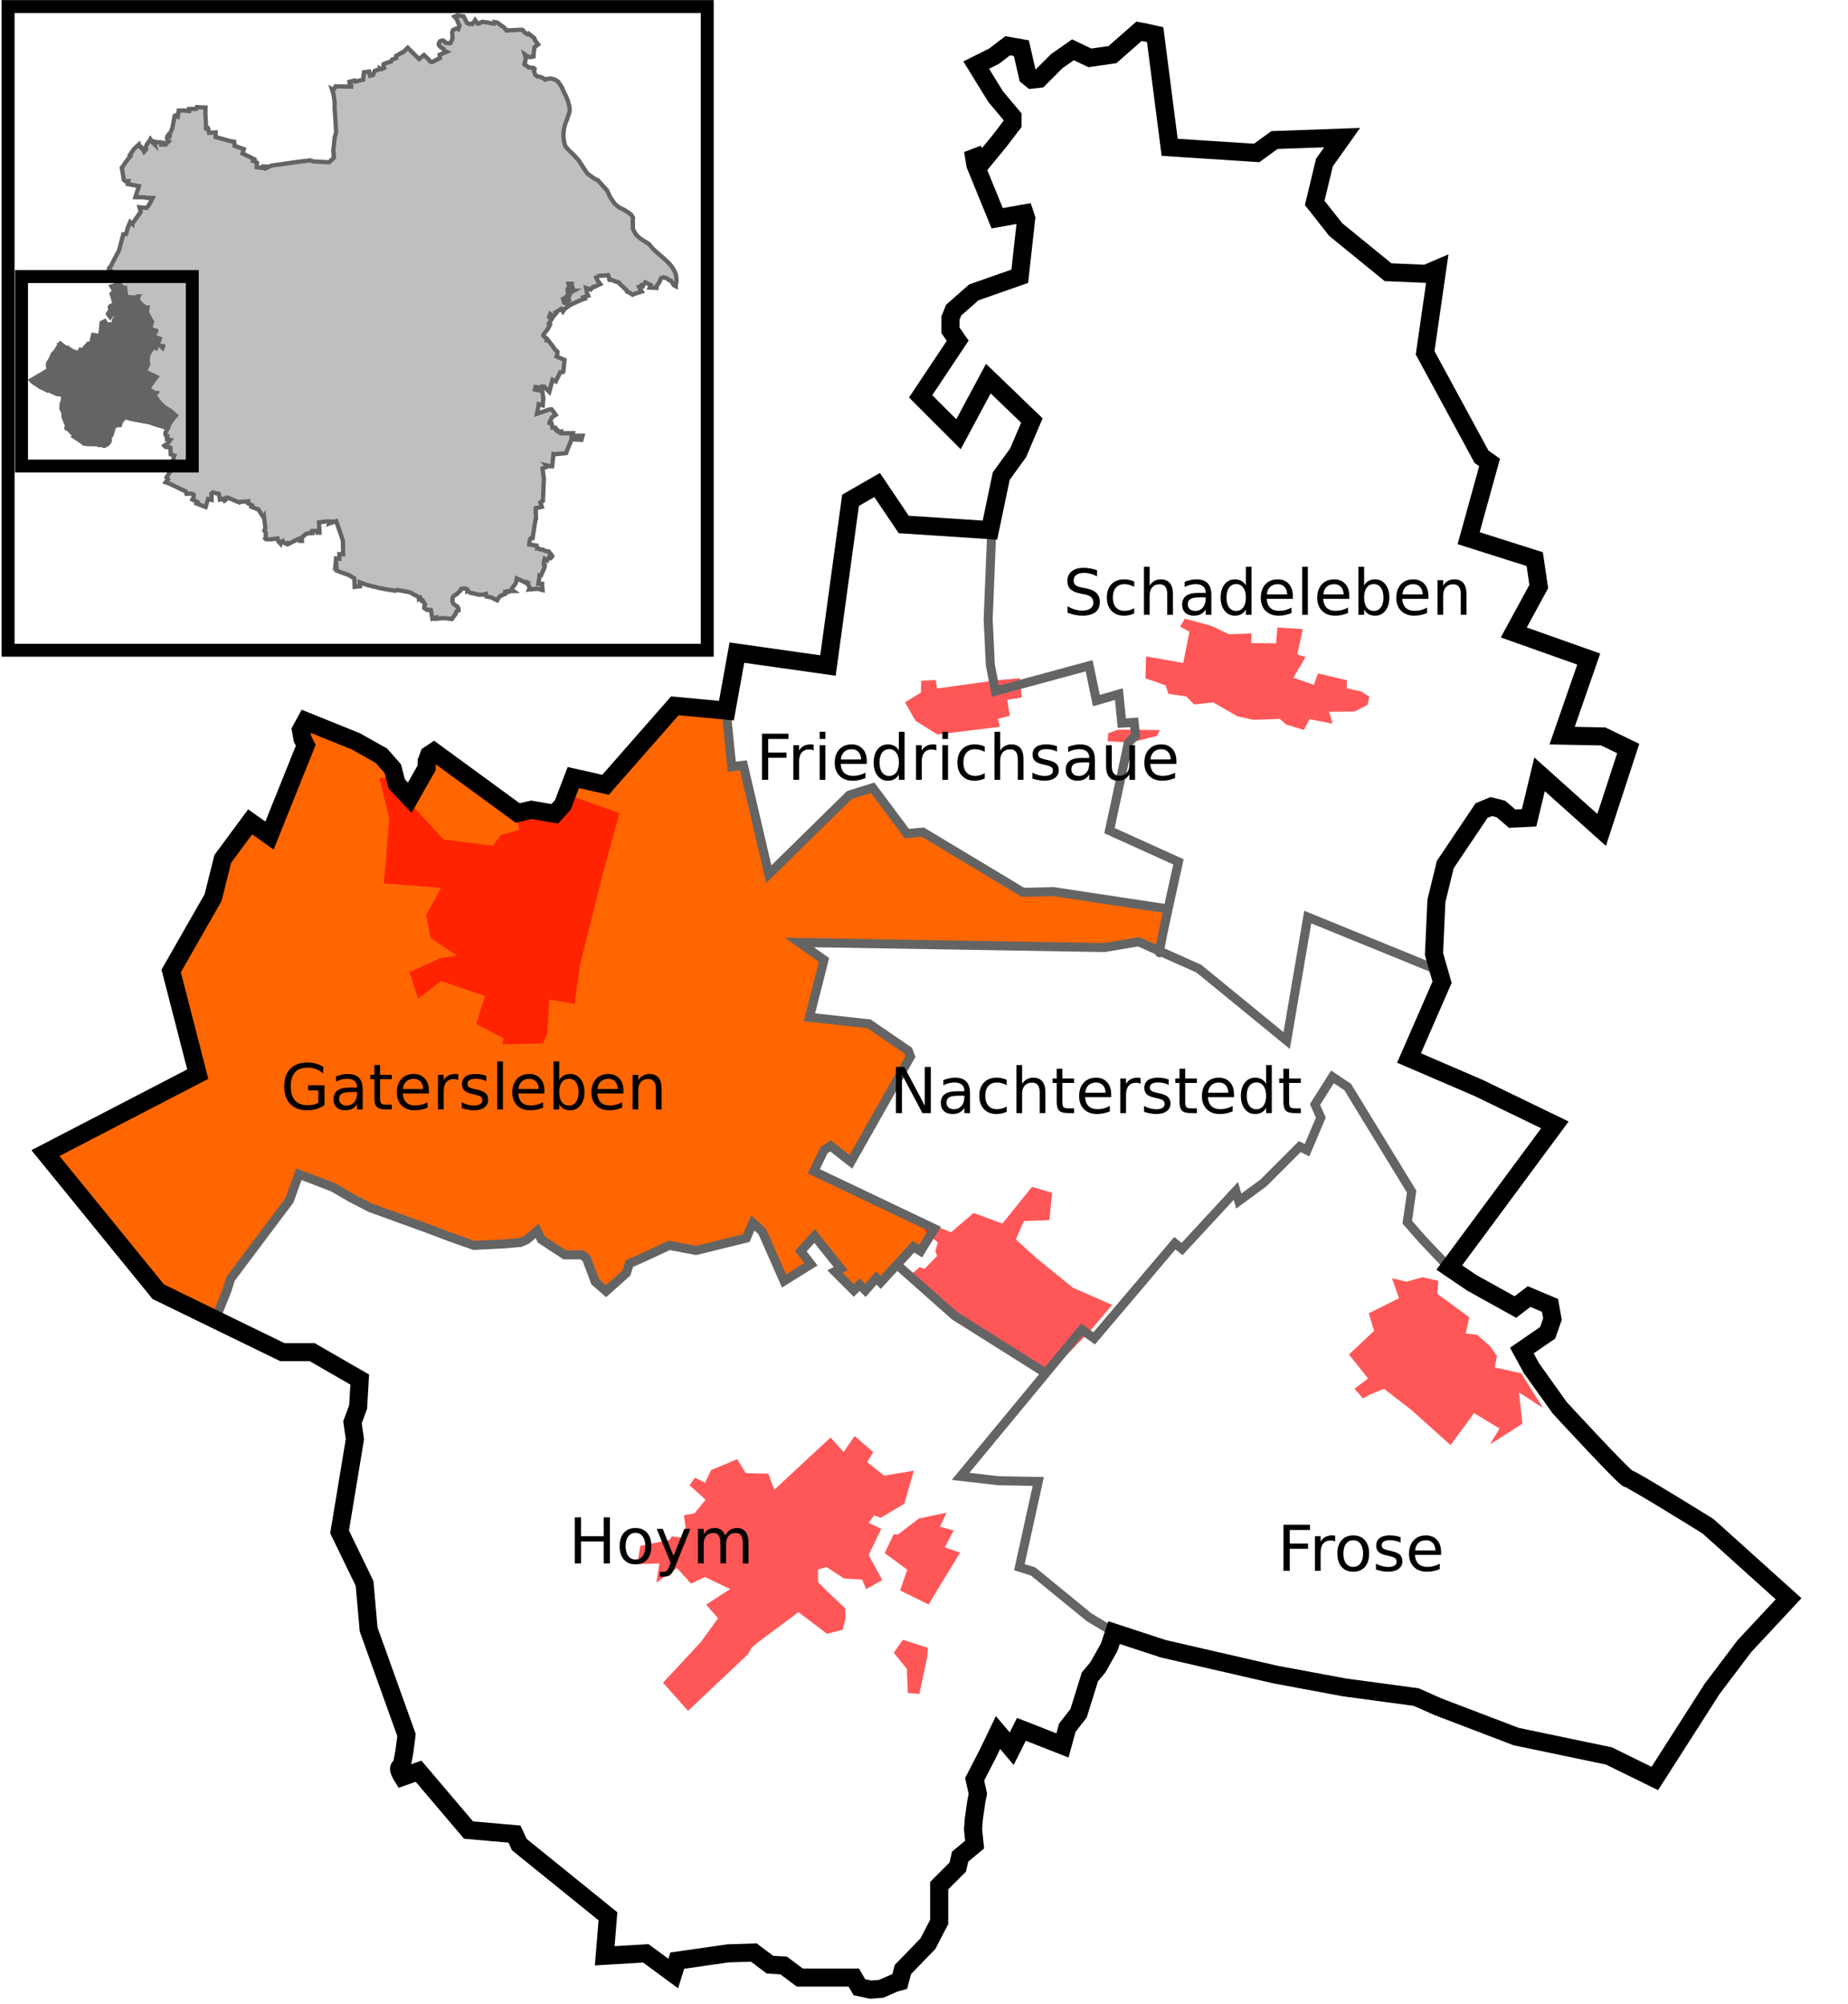 <?xml version="1.0" encoding="UTF-8" standalone="no"?>
<!-- Created with Inkscape (http://www.inkscape.org/) -->

<svg
   xmlns:dc="http://purl.org/dc/elements/1.1/"
   xmlns:cc="http://creativecommons.org/ns#"
   xmlns:rdf="http://www.w3.org/1999/02/22-rdf-syntax-ns#"
   xmlns:svg="http://www.w3.org/2000/svg"
   xmlns="http://www.w3.org/2000/svg"
   version="1.1"
   width="818"
   height="887"
   id="svg2">
  <defs
     id="defs6" />
  <rect
     width="949.882"
     height="957.526"
     x="-45.87"
     y="-49.503"
     id="rect4092"
     style="fill:#ffffff;fill-opacity:1;stroke:none" />
  <path
     d="m 268.571,571.264 -5.025,-4.052 -5.025,-12.156 -8.915,0 -10.211,-6.321 -1.945,-3.08 -8.428,5.349 -20.909,0.162 -50.895,-19.612 -10.049,-5.997 -15.722,-5.349 -3.89,11.67 -25.447,33.876 -6.483,18.154 63.375,26.096 -5.025,52.516 -2.107,19.45 10.211,20.747 1.945,23.34 17.991,58.675 26.744,25.285 20.423,2.918 38.738,34.686 2.431,16.533 33.39,5.187 31.12,-3.728 20.099,10.211 41.17,3.566 18.154,-28.041 2.918,-17.019 13.615,-21.557 2.431,-30.148 7.456,-12.156 13.939,-2.593 14.588,3.728 23.016,-48.95 -40.521,-30.472 7.78,-36.793 -35.335,-1.621 38.738,-45.87 -40.683,-25.772 -24.637,-22.206 -7.456,6.808 -12.967,4.538 -7.132,-7.456 0.81,-2.918 -10.536,-13.777 -6.159,6.808 4.538,6.483 -10.86,5.997 -10.698,-22.206 -4.538,-2.107 -1.945,5.349 -23.664,6.159 -10.373,-1.621 -18.316,6.808 -2.107,4.863 z"
     id="path3805"
     style="fill:#ffffff;stroke:none" />
  <path
     d="m 426.434,653.107 52.094,-64.522 6.611,3.967 34.641,-43.103 3.967,2.644 23.799,-25.121 1.322,3.702 14.28,-10.577 12.164,-12.693 3.173,0.529 6.611,-12.957 -2.38,-6.346 6.611,-12.428 7.404,4.495 27.766,44.954 -0.793,15.337 18.775,20.89 28.03,15.602 6.875,-3.702 9.255,4.76 -1.851,12.428 -11.106,7.933 19.568,27.501 28.559,29.617 34.641,20.89 34.641,31.468 -61.613,76.95 -108.418,-35.699 -89.379,-14.544 -44.689,-15.602 -29.881,-24.064 -6.082,-1.587 8.462,-37.814 z"
     id="path3803"
     style="fill:#ffffff;stroke:none" />
  <path
     d="m 462.133,607.36 -39.401,-24.328 -25.386,-23.535 7.14,-7.669 c 0,0 4.495,2.644 3.173,1.587 -1.322,-1.058 5.289,-10.049 5.289,-10.049 l -52.887,-24.857 4.76,-9.52 2.644,-2.115 9.255,6.611 26.443,-47.334 -17.717,-13.222 -26.708,-3.173 5.818,-25.121 -10.049,-7.404 133.804,2.38 15.073,-2.909 25.915,11.106 39.93,31.732 9.52,-54.473 59.233,25.65 -13.486,38.872 60.555,27.766 -43.632,63.2 -17.717,-19.568 1.322,-13.751 -27.766,-46.012 -6.611,-4.495 -8.726,11.635 2.644,7.404 -5.024,12.957 -3.438,-1.587 -17.188,17.188 -10.049,6.875 -1.851,-3.173 -23.27,24.328 -3.967,-2.644 -34.905,43.103 -6.346,-3.967 z"
     id="path3801"
     style="fill:#ffffff;stroke:none" />
  <path
     d="m 441.031,306.502 -3.538,-15.92 0.884,-24.175 0.59,-33.903 4.717,-20.932 13.856,-26.238 -20.342,-17.394 -12.382,23.29 -16.509,-16.804 15.035,-21.521 -2.653,-15.625 32.429,-15.625 1.179,-27.418 -12.972,1.179 -7.075,-22.406 15.625,-21.227 -15.92,-22.406 16.215,-10.024 7.37,17.099 17.689,-14.741 13.267,4.127 21.521,-12.382 9.139,51.297 37.736,2.948 6.486,-6.486 27.123,0.295 -7.96,29.481 33.314,30.366 19.458,0.295 -3.538,34.198 28.007,53.066 -9.139,28.892 29.481,10.024 0.59,12.382 -10.024,20.932 30.955,11.203 -8.255,33.314 25.649,4.717 -9.434,35.967 -27.712,-21.521 -4.717,18.573 -21.227,-5.896 -17.394,26.238 -3.833,44.517 -56.309,-22.406 -8.844,54.835 -39.21,-32.724 -17.099,-7.37 8.55,-39.8 -30.66,-12.677 8.255,-40.389 3.833,-3.243 -0.884,-4.422 -5.307,-0.884 -2.653,-11.498 -7.075,2.064 -5.601,-15.33 z"
     id="path3799"
     style="fill:#ffffff;stroke:none" />
  <path
     d="m 340.794,385.806 -11.203,-46.875 -6.191,-0.59 -2.064,-26.238 6.486,-23.29 38.62,6.191 9.139,-74.882 11.793,-5.896 12.382,18.278 40.389,2.358 -2.948,37.736 1.474,21.521 2.064,11.203 40.389,-10.908 5.012,15.33 9.434,-2.064 2.064,11.498 5.012,0.884 0.295,4.422 -3.538,4.127 -7.96,37.736 29.481,15.33 -3.538,20.637 -51.003,-7.96 -13.267,1.179 -44.811,-27.123 -7.075,-0.295 -15.33,-19.458 -9.729,3.243 z"
     id="path3797"
     style="fill:#ffffff;fill-opacity:1;stroke:none" />
  <path
     d="m 102.734,564.909 -8.296,20.463 -25.994,-14.38 -47.011,-60.284 66.368,-33.184 -12.167,-48.117 21.57,-37.056 2.765,-16.039 11.061,-13.827 9.402,6.084 15.486,-38.162 -2.212,-12.721 37.056,17.145 10.508,18.804 10.508,-19.91 36.502,24.335 18.804,2.212 7.19,-14.933 15.486,1.659 30.419,-34.843 22.676,1.106 1.659,25.994 4.425,-1.106 12.167,48.117 35.396,-34.843 9.402,-3.871 15.486,21.017 7.743,0 44.245,25.441 16.039,0.553 47.564,8.296 -4.425,18.251 c 0,0 -10.508,-4.425 -8.296,-4.978 2.212,-0.553 -14.933,4.425 -14.933,4.425 l -136.055,-3.871 11.614,9.402 -6.084,23.782 24.888,1.659 19.91,15.486 -26.547,48.117 -8.849,-7.743 -3.318,2.212 -3.318,8.296 51.435,25.994 -4.425,9.955 -3.318,-1.659 -14.38,15.486 -2.765,-1.659 -5.531,5.531 -1.106,-2.765 -3.318,2.212 -8.296,-7.19 2.765,-3.318 -11.614,-13.274 -6.084,6.084 4.425,6.637 -12.167,6.637 -8.849,-21.57 -4.978,-4.425 -2.765,7.743 -22.676,4.425 -11.252,-1.373 -18.061,8.563 -1.106,3.871 -8.296,8.296 -5.531,-5.531 -4.425,-10.508 -9.402,-0.553 -8.296,-6.084 -3.871,-4.425 -6.084,4.425 -23.229,1.659 -42.586,-15.486 -15.486,-7.19 -18.251,-9.402 -3.318,12.167 z"
     id="path3788"
     style="fill:#ff6600;fill-opacity:1;stroke:none" />
  <g
     id="g3273"
     style="opacity:0.66">
    <path
       d="m 405.255,319.073 -4.649,-8.167 7.036,-4.398 0.126,-5.152 6.408,-0.377 0.628,3.769 26.26,-3.644 10.429,-0.88 0.754,8.544 -6.408,1.005 1.131,7.036 -5.277,1.382 0.88,3.518 -27.643,3.393 z"
       id="path3814"
       style="fill:#ff0000;stroke:none" />
    <path
       d="m 507.03,300.226 0.251,-9.675 16.46,2.89 2.764,-13.821 -4.146,-2.262 2.136,-3.518 11.56,3.141 8.041,3.769 9.801,-0.377 0,4.272 10.931,0.126 0.628,-7.036 11.183,0.754 -2.387,11.183 3.644,1.131 -5.403,9.172 9.047,3.141 1.885,-5.026 12.816,3.016 -0.126,3.518 6.534,1.508 3.518,2.262 -0.88,3.644 -5.654,2.89 -11.308,0.126 1.508,5.277 -10.178,-2.01 -2.513,4.775 -7.79,-2.387 -2.89,-2.513 -6.031,0.251 -5.905,0.126 -6.785,-1.508 -10.68,-6.157 -8.544,0.88 -3.393,-3.518 -7.916,-1.131 -1.256,-3.769 z"
       id="path3816"
       style="fill:#ff0000;stroke:none" />
    <path
       d="m 603.451,619.118 -3.911,-4.4 6.03,-4.563 -8.474,-10.593 11.081,-10.43 -2.281,-7.822 13.363,-6.681 -3.096,-8.8 6.519,1.467 7.007,-1.956 7.007,1.63 -0.489,5.704 14.178,10.43 -1.63,7.17 5.052,0.489 6.03,5.378 2.77,4.074 -0.978,5.052 11.733,2.607 9.615,15.318 -10.593,-6.844 1.467,13.852 -14.341,9.126 4.237,-7.007 -11.244,-6.844 -10.43,14.178 -17.437,-15.644 -12.059,-9.289 c 0,0 -8.963,3.585 -9.126,4.4 z"
       id="path3818"
       style="fill:#ff0000;stroke:none" />
    <path
       d="m 490.243,328.099 0.352,-3.594 c 0,0 4.258,-1.524 4.493,-1.524 0.234,0 18.323,0.156 18.323,0.156 l -1.289,2.618 -11.72,2.93 z"
       id="path3820"
       style="fill:#ff0000;stroke:none" />
    <path
       d="m 290.536,700.498 1.333,-8.442 -9.774,0.222 1.333,-7.997 12.885,-2.666 1.111,-1.555 6.664,0.889 -1.333,-10.219 4.665,-0.889 4.887,-5.998 -7.109,-6.442 2.444,-3.332 4.443,2.221 2.666,-5.554 11.552,-4.887 3.777,6.22 9.997,0.222 2.666,7.109 24.88,-23.103 5.776,6.442 4.887,-7.109 8.219,7.109 -2.666,4.443 7.553,5.998 13.107,-2.221 -4.221,14.662 -10.441,6.22 -2.888,-1.111 -2.444,3.332 5.554,2.666 -5.554,11.552 5.998,11.107 -7.109,3.999 -1.777,-4.221 -7.997,-0.444 -7.775,-5.109 -3.776,1.111 0,5.554 4.887,4.887 7.109,6.664 0.222,4.443 -1.333,5.109 -6.887,1.777 -12.662,-9.552 -17.327,12.885 -3.376,2.774 -1.54,2.888 -26.614,25.134 -11.061,-12.453 16.821,-18.12 7.553,-10.441 -5.332,-5.998 10.663,-6.887 -11.107,-5.332 -6.22,2.888 -6.22,-6.887 z"
       id="path3822"
       style="fill:#ff0000;stroke:none" />
    <path
       d="m 401.832,749.37 -0.444,-10.663 -5.776,-7.109 3.999,-5.776 11.107,3.554 -0.222,3.777 -3.554,16.661 z"
       id="path3824"
       style="fill:#ff0000;stroke:none" />
    <path
       d="m 426.388,586.562 -24.071,-21.595 4.814,-4.126 2.063,0.825 5.639,-5.777 -0.825,-2.063 1.1,-3.851 -5.777,-4.952 1.1,-3.714 10.591,4.126 9.903,-8.528 12.792,4.677 13.067,-16.231 8.941,2.613 -1.238,12.104 -11.279,0.413 -3.576,8.115 8.941,8.115 16.231,13.205 17.469,7.703 -10.041,11.829 -18.982,19.394 z"
       id="path3826"
       style="fill:#ff0000;stroke:none" />
    <path
       d="m 222.448,462.256 0.389,-2.723 -12.06,-6.225 3.89,-12.449 -19.452,-6.614 -10.115,7.781 -3.89,-11.671 13.617,-6.225 7.392,-1.167 -11.671,-7.781 -1.945,-10.115 6.614,-12.06 -25.288,-1.945 2.334,-28.789 -4.279,-17.896 5.447,0 8.948,12.06 14.006,15.173 21.787,2.723 3.501,-4.669 8.17,-2.334 -1.556,-8.17 17.118,-0.389 5.058,-7.392 23.732,8.559 -7.392,26.844 -10.115,40.461 -2.334,17.118 -11.282,-1.945 -0.778,14.784 -1.945,4.669 z"
       id="path3828"
       style="fill:#ff0000;stroke:none" />
    <path
       d="m 411.08,710.217 -12.663,-6.229 3.166,-9.191 -10.008,-7.353 3.983,-8.272 1.94,0 9.293,-7.046 12.152,-2.553 -2.859,6.229 6.025,1.634 -3.881,7.455 6.74,2.349 c 0,0 -13.582,22.262 -13.888,22.977 z"
       id="path3830"
       style="fill:#ff0000;stroke:none" />
  </g>
  <path
     d="m 321.334,313.651 2.572,25.721 5.144,-0.643 11.253,48.227 35.688,-35.045 10.288,-3.215 15.111,20.255 7.073,-0.643 44.369,26.686 13.504,-0.322 51.12,7.716"
     id="path2991"
     style="fill:none;stroke:#646464;stroke-width:4;stroke-linecap:butt;stroke-linejoin:miter;stroke-miterlimit:4;stroke-opacity:1;stroke-dasharray:none" />
  <path
     d="m 439.008,234.559 -1.608,39.546 0.965,20.255 2.251,11.574 41.475,-11.253 3.215,15.433 9.967,-2.894 1.286,12.86 5.466,-0.322 0.643,5.787 -3.215,3.215 -8.359,38.903 30.544,13.825 c 0,0 -9.324,41.475 -8.359,40.189"
     id="path2993"
     style="fill:none;stroke:#646464;stroke-width:4;stroke-linecap:butt;stroke-linejoin:miter;stroke-miterlimit:4;stroke-opacity:1;stroke-dasharray:none" />
  <path
     d="m 638.024,430.038 -59.158,-24.113 -9.324,54.657 -38.903,-31.83 -26.686,-11.896 -15.111,2.572 -135.035,-2.251 10.931,7.716 -6.43,25.399 26.364,2.894 17.362,11.896 0.965,2.572 -26.364,46.619 -9.002,-7.073 -2.894,1.929 -4.501,9.324 53.371,25.399 -6.109,9.967 -3.215,-1.929 -14.468,15.754 -1.929,-1.929 -4.823,5.466 -2.572,-2.572 -2.572,2.572 -8.359,-8.359 2.572,-1.286 -11.574,-14.468 -6.109,6.752 4.501,5.787 -11.896,7.395 -9.645,-21.863 -4.18,-3.858 -2.894,6.752 -22.184,5.466 -11.896,-2.251 -13.182,6.109 -4.501,1.929 -1.286,4.18 -9.002,8.038 -4.823,-4.18 -3.858,-10.288 -1.929,-1.608 -7.716,0 -10.288,-6.752 -1.929,-3.858 -4.501,3.858 -2.894,1.286 -7.395,0.643 -13.182,0.643 -10.931,-3.858 -9.324,-3.537 -25.721,-9.324 -8.681,-4.501 -7.716,-4.501 -15.111,-5.787 -4.18,11.574 -26.042,34.723 -1.608,5.144 -5.144,12.86"
     id="path2995"
     style="fill:none;stroke:#646464;stroke-width:4;stroke-linecap:butt;stroke-linejoin:miter;stroke-miterlimit:4;stroke-opacity:1;stroke-dasharray:none" />
  <path
     d="m 641.56,561.215 -11.896,-12.539 -6.752,-7.716 1.929,-13.504 -28.293,-46.298 -6.752,-4.501 -7.716,12.217 2.572,5.787 -6.109,14.468 -3.215,-1.608 -16.076,16.076 -10.931,8.038 -1.286,-4.501 -23.792,25.721 -3.215,-2.572 -35.688,42.118 -5.466,-3.858 -53.693,64.945 16.719,1.929 17.683,0.322 -8.359,37.938 6.109,1.929 24.756,20.255 11.253,6.752"
     id="path2997"
     style="fill:none;stroke:#646464;stroke-width:4;stroke-linecap:butt;stroke-linejoin:miter;stroke-miterlimit:4;stroke-opacity:1;stroke-dasharray:none" />
  <path
     d="M 463.443,608.156 422.611,582.435 397.211,559.929"
     id="path2999"
     style="fill:none;stroke:#646464;stroke-width:4;stroke-linecap:butt;stroke-linejoin:miter;stroke-miterlimit:4;stroke-opacity:1;stroke-dasharray:none" />
  <path
     d="m 75.765,429.779 18.55,-32.462 4.281,-17.123 12.129,-16.409 8.561,6.064 16.053,-39.953 -1.427,-2.854 -0.713,-3.924 2.14,-3.924 22.117,8.918 11.415,6.421 4.994,5.708 1.784,6.778 5.708,6.064 7.491,-13.199 0,-2.854 1.07,-2.854 2.14,-1.427 37.099,27.111 6.064,-1.427 10.345,1.784 3.567,-3.924 4.637,-12.129 14.269,3.211 30.678,-34.959 22.83,2.14 4.637,-25.684 40.31,5.708 9.988,-73.129 11.772,-6.778 11.772,17.48 38.17,2.497 4.994,-23.901 7.491,-10.345 6.064,-14.269 -19.263,-18.55 -13.199,24.614 -16.766,-16.766 16.409,-24.614 -3.211,-4.637 0,-5.351 1.427,-3.567 8.918,-7.848 20.333,-7.135 2.854,-25.684 -0.713,-2.14 -12.129,2.14 -9.632,-23.544 -1.07,-6.421 3.567,5.708 8.205,-9.988 5.708,-7.491 0,-3.211 -7.491,-8.918 -8.561,-13.912 7.848,-3.924 6.064,-4.637 6.064,1.07 2.854,12.485 1.784,1.427 3.211,-0.357 7.848,-7.848 7.135,-4.994 7.491,3.567 9.988,-1.427 11.772,-10.345 c 0,0 5.708,1.07 7.135,1.427 l 6.421,49.942 38.526,2.497 7.848,-5.708 29.965,-1.07 -7.848,11.059 -4.281,17.836 9.275,11.772 23.187,18.906 16.766,0.713 4.994,-2.14 -5.351,37.099 24.971,46.018 3.567,2.497 -9.275,33.532 29.252,9.275 1.784,12.129 -11.059,20.333 33.175,11.772 -11.772,33.889 18.193,0.357 11.059,5.351 -11.772,36.029 -27.468,-24.614 -4.637,19.263 -7.491,0.357 -4.994,-4.281 -4.281,-1.07 -4.281,1.784 -16.053,23.901 -3.924,16.053 -1.07,23.544 3.567,12.485 -14.626,33.532 30.678,13.199 33.889,16.409 -46.731,63.141 9.988,6.778 19.263,10.702 6.064,-4.637 9.275,3.924 1.07,6.064 -2.14,6.064 -11.415,7.848 4.281,7.848 12.485,17.48 c 0,0 28.895,31.392 30.322,31.392 1.427,0 35.316,21.047 35.316,21.047 l 35.673,32.105 -19.62,21.047 -14.269,18.906 -25.328,39.597 -20.333,-9.988 -41.023,-8.561 -34.602,-13.199 -9.632,-4.281 -31.749,-4.281 -30.678,-5.708 -49.585,-11.415 -21.76,-7.135 -2.14,6.421 -4.994,8.918 -3.567,4.281 -4.994,16.053 -4.994,6.421 -2.14,7.848 -18.193,-7.135 -4.281,8.561 -6.064,-7.135 -4.281,8.918 -6.064,11.772 1.427,6.421 -0.713,3.567 -1.07,7.491 -0.357,4.637 0.713,6.778 -6.421,5.351 -1.07,4.637 -8.205,8.205 0,16.053 -4.994,9.632 -11.059,11.415 -1.427,5.351 -2.497,0.713 -5.708,2.497 -4.637,0.357 -4.994,-1.07 -2.497,-4.281 -23.901,0 -7.135,-5.351 -6.064,-0.357 -7.135,-5.351 -11.415,0.357 -22.474,3.211 -1.784,5.708 -12.129,-8.918 -18.193,1.07 1.427,-17.48 -39.24,-31.749 -2.14,-4.637 -20.333,-1.784 0,0 -22.117,-26.041 -7.135,2.497 c 0,0 -2.497,-3.924 -1.07,-4.281 1.427,-0.357 2.854,-14.269 2.854,-14.269 l -16.766,-46.731 -1.784,-20.333 -11.059,-22.83 6.778,-41.023 -1.07,-7.491 2.497,-6.778 0.713,-12.129 -21.047,-12.129 -13.199,0 -54.936,-26.754 -49.942,-61.357 67.421,-34.959 z"
     id="path2987"
     style="fill:none;stroke:#000000;stroke-width:8;stroke-linecap:butt;stroke-linejoin:miter;stroke-miterlimit:4;stroke-opacity:1;stroke-dasharray:none" />
  <g
     transform="translate(-503.197,-640.628)"
     id="text3832"
     style="font-size:28px;font-style:normal;font-weight:normal;line-height:125%;letter-spacing:0px;word-spacing:0px;fill:#000000;fill-opacity:1;stroke:none;font-family:Sans">
    <path
       d="m 644.089,1128.784 0,-5.482 -4.512,0 0,-2.269 7.246,0 0,8.764 c -1.066,0.756 -2.242,1.331 -3.527,1.723 -1.285,0.383 -2.657,0.574 -4.115,0.574 -3.19,0 -5.688,-0.93 -7.492,-2.789 -1.796,-1.869 -2.693,-4.466 -2.693,-7.793 0,-3.336 0.898,-5.934 2.693,-7.793 1.805,-1.869 4.302,-2.803 7.492,-2.803 1.331,0 2.593,0.164 3.787,0.492 1.203,0.328 2.311,0.811 3.322,1.449 l 0,2.939 c -1.021,-0.866 -2.105,-1.518 -3.254,-1.955 -1.148,-0.438 -2.356,-0.656 -3.623,-0.656 -2.497,0 -4.375,0.697 -5.633,2.092 -1.249,1.395 -1.873,3.473 -1.873,6.234 -10e-6,2.753 0.624,4.826 1.873,6.221 1.258,1.395 3.135,2.092 5.633,2.092 0.975,0 1.846,-0.082 2.611,-0.246 0.766,-0.173 1.454,-0.438 2.064,-0.793"
       id="path3837" />
    <path
       d="m 658.732,1123.998 c -2.033,0 -3.441,0.232 -4.225,0.697 -0.784,0.465 -1.176,1.258 -1.176,2.379 -1e-5,0.893 0.292,1.604 0.875,2.133 0.592,0.519 1.395,0.779 2.406,0.779 1.395,0 2.511,-0.492 3.35,-1.477 0.848,-0.994 1.271,-2.311 1.271,-3.951 l 0,-0.561 -2.502,0 m 5.018,-1.039 0,8.736 -2.516,0 0,-2.324 c -0.574,0.93 -1.29,1.618 -2.146,2.064 -0.857,0.438 -1.905,0.656 -3.145,0.656 -1.568,0 -2.816,-0.438 -3.746,-1.312 -0.921,-0.884 -1.381,-2.064 -1.381,-3.541 0,-1.723 0.574,-3.021 1.723,-3.896 1.158,-0.875 2.88,-1.312 5.168,-1.312 l 3.527,0 0,-0.246 c -1e-5,-1.158 -0.383,-2.051 -1.148,-2.68 -0.757,-0.638 -1.823,-0.957 -3.199,-0.957 -0.875,0 -1.727,0.105 -2.557,0.314 -0.829,0.21 -1.627,0.524 -2.393,0.943 l 0,-2.324 c 0.921,-0.355 1.814,-0.62 2.68,-0.793 0.866,-0.182 1.709,-0.273 2.529,-0.274 2.215,1e-4 3.869,0.574 4.963,1.723 1.094,1.148 1.641,2.889 1.641,5.223"
       id="path3839" />
    <path
       d="m 671.433,1112.035 0,4.348 5.182,0 0,1.955 -5.182,0 0,8.312 c -10e-6,1.249 0.169,2.051 0.506,2.406 0.346,0.355 1.044,0.533 2.092,0.533 l 2.584,0 0,2.106 -2.584,0 c -1.941,0 -3.281,-0.36 -4.02,-1.08 -0.738,-0.729 -1.107,-2.051 -1.107,-3.965 l 0,-8.312 -1.846,0 0,-1.955 1.846,0 0,-4.348 2.529,0"
       id="path3841" />
    <path
       d="m 693.034,1123.41 0,1.23 -11.566,0 c 0.109,1.732 0.629,3.053 1.559,3.965 0.939,0.902 2.242,1.354 3.91,1.354 0.966,0 1.9,-0.118 2.803,-0.355 0.911,-0.237 1.814,-0.593 2.707,-1.066 l 0,2.379 c -0.902,0.383 -1.827,0.674 -2.775,0.875 -0.948,0.201 -1.91,0.301 -2.885,0.301 -2.443,0 -4.38,-0.711 -5.811,-2.133 -1.422,-1.422 -2.133,-3.345 -2.133,-5.77 0,-2.506 0.674,-4.494 2.023,-5.961 1.358,-1.477 3.186,-2.215 5.482,-2.215 2.06,1e-4 3.687,0.665 4.881,1.996 1.203,1.322 1.805,3.122 1.805,5.4 m -2.516,-0.738 c -0.018,-1.376 -0.406,-2.475 -1.162,-3.295 -0.747,-0.82 -1.741,-1.23 -2.98,-1.23 -1.404,0 -2.529,0.396 -3.377,1.189 -0.839,0.793 -1.322,1.909 -1.449,3.35 l 8.969,-0.014"
       id="path3843" />
    <path
       d="m 706.036,1118.735 c -0.283,-0.164 -0.592,-0.282 -0.93,-0.355 -0.328,-0.082 -0.693,-0.123 -1.094,-0.123 -1.422,0 -2.516,0.465 -3.281,1.395 -0.757,0.92 -1.135,2.247 -1.135,3.978 l 0,8.066 -2.529,0 0,-15.312 2.529,0 0,2.379 c 0.529,-0.93 1.217,-1.618 2.064,-2.064 0.848,-0.456 1.878,-0.683 3.09,-0.684 0.173,1e-4 0.365,0.014 0.574,0.041 0.21,0.018 0.442,0.05 0.697,0.096 l 0.014,2.584"
       id="path3845" />
    <path
       d="m 718.464,1116.834 0,2.379 c -0.711,-0.365 -1.449,-0.638 -2.215,-0.82 -0.766,-0.182 -1.559,-0.273 -2.379,-0.273 -1.249,0 -2.188,0.191 -2.816,0.574 -0.62,0.383 -0.93,0.957 -0.93,1.723 0,0.583 0.223,1.044 0.67,1.381 0.447,0.328 1.344,0.643 2.693,0.943 l 0.861,0.191 c 1.786,0.383 3.053,0.925 3.801,1.627 0.756,0.693 1.135,1.663 1.135,2.912 -10e-6,1.422 -0.565,2.547 -1.695,3.377 -1.121,0.829 -2.666,1.244 -4.635,1.244 -0.82,0 -1.677,-0.082 -2.57,-0.246 -0.884,-0.155 -1.818,-0.392 -2.803,-0.711 l 0,-2.598 c 0.93,0.483 1.846,0.848 2.748,1.094 0.902,0.237 1.796,0.355 2.68,0.355 1.185,0 2.096,-0.201 2.734,-0.602 0.638,-0.41 0.957,-0.984 0.957,-1.723 -10e-6,-0.684 -0.232,-1.208 -0.697,-1.572 -0.456,-0.365 -1.463,-0.716 -3.021,-1.053 l -0.875,-0.205 c -1.559,-0.328 -2.684,-0.829 -3.377,-1.504 -0.693,-0.684 -1.039,-1.618 -1.039,-2.803 0,-1.44 0.51,-2.552 1.531,-3.336 1.021,-0.784 2.47,-1.176 4.348,-1.176 0.93,1e-4 1.805,0.068 2.625,0.205 0.82,0.137 1.577,0.342 2.27,0.615"
       id="path3847" />
    <path
       d="m 723.304,1110.422 2.516,0 0,21.273 -2.516,0 0,-21.273"
       id="path3849" />
    <path
       d="m 744.167,1123.41 0,1.23 -11.566,0 c 0.109,1.732 0.629,3.053 1.559,3.965 0.939,0.902 2.242,1.354 3.91,1.354 0.966,0 1.9,-0.118 2.803,-0.355 0.911,-0.237 1.814,-0.593 2.707,-1.066 l 0,2.379 c -0.902,0.383 -1.827,0.674 -2.775,0.875 -0.948,0.201 -1.91,0.301 -2.885,0.301 -2.443,0 -4.38,-0.711 -5.811,-2.133 -1.422,-1.422 -2.133,-3.345 -2.133,-5.77 0,-2.506 0.674,-4.494 2.023,-5.961 1.358,-1.477 3.186,-2.215 5.482,-2.215 2.06,1e-4 3.687,0.665 4.881,1.996 1.203,1.322 1.805,3.122 1.805,5.4 m -2.516,-0.738 c -0.018,-1.376 -0.406,-2.475 -1.162,-3.295 -0.747,-0.82 -1.741,-1.23 -2.98,-1.23 -1.404,0 -2.529,0.396 -3.377,1.189 -0.839,0.793 -1.322,1.909 -1.449,3.35 l 8.969,-0.014"
       id="path3851" />
    <path
       d="m 759.288,1124.053 c -2e-5,-1.85 -0.383,-3.3 -1.148,-4.348 -0.757,-1.057 -1.8,-1.586 -3.131,-1.586 -1.331,0 -2.379,0.529 -3.145,1.586 -0.757,1.048 -1.135,2.497 -1.135,4.348 0,1.85 0.378,3.304 1.135,4.361 0.766,1.048 1.814,1.572 3.145,1.572 1.331,0 2.374,-0.524 3.131,-1.572 0.766,-1.057 1.148,-2.511 1.148,-4.361 m -8.559,-5.346 c 0.529,-0.911 1.194,-1.586 1.996,-2.023 0.811,-0.447 1.777,-0.67 2.898,-0.67 1.859,1e-4 3.368,0.738 4.525,2.215 1.167,1.477 1.75,3.418 1.75,5.824 -2e-5,2.406 -0.583,4.348 -1.75,5.824 -1.158,1.477 -2.666,2.215 -4.525,2.215 -1.121,0 -2.087,-0.219 -2.898,-0.656 -0.802,-0.447 -1.467,-1.126 -1.996,-2.037 l 0,2.297 -2.529,0 0,-21.273 2.529,0 0,8.285"
       id="path3853" />
    <path
       d="m 779.167,1123.41 0,1.23 -11.566,0 c 0.109,1.732 0.629,3.053 1.559,3.965 0.939,0.902 2.242,1.354 3.91,1.354 0.966,0 1.9,-0.118 2.803,-0.355 0.911,-0.237 1.814,-0.593 2.707,-1.066 l 0,2.379 c -0.902,0.383 -1.827,0.674 -2.775,0.875 -0.948,0.201 -1.91,0.301 -2.885,0.301 -2.443,0 -4.38,-0.711 -5.811,-2.133 -1.422,-1.422 -2.133,-3.345 -2.133,-5.77 0,-2.506 0.674,-4.494 2.023,-5.961 1.358,-1.477 3.186,-2.215 5.482,-2.215 2.06,1e-4 3.687,0.665 4.881,1.996 1.203,1.322 1.805,3.122 1.805,5.4 m -2.516,-0.738 c -0.018,-1.376 -0.406,-2.475 -1.162,-3.295 -0.747,-0.82 -1.741,-1.23 -2.98,-1.23 -1.404,0 -2.529,0.396 -3.377,1.189 -0.839,0.793 -1.322,1.909 -1.449,3.35 l 8.969,-0.014"
       id="path3855" />
    <path
       d="m 796.024,1122.454 0,9.242 -2.516,0 0,-9.16 c -1e-5,-1.449 -0.283,-2.534 -0.848,-3.254 -0.565,-0.72 -1.413,-1.08 -2.543,-1.08 -1.358,1e-4 -2.429,0.433 -3.213,1.299 -0.784,0.866 -1.176,2.046 -1.176,3.541 l 0,8.654 -2.529,0 0,-15.312 2.529,0 0,2.379 c 0.602,-0.921 1.308,-1.609 2.119,-2.064 0.82,-0.456 1.764,-0.683 2.83,-0.684 1.759,1e-4 3.09,0.547 3.992,1.641 0.902,1.085 1.353,2.684 1.354,4.799"
       id="path3857" />
  </g>
  <g
     transform="translate(-439.474,-490.308)"
     id="text3859"
     style="font-size:28px;font-style:normal;font-weight:normal;line-height:125%;letter-spacing:0px;word-spacing:0px;fill:#000000;fill-opacity:1;stroke:none;font-family:Sans">
    <path
       d="m 693.894,1161.935 2.762,0 0,8.367 10.035,0 0,-8.367 2.762,0 0,20.412 -2.762,0 0,-9.721 -10.035,0 0,9.721 -2.762,0 0,-20.412"
       id="path3864" />
    <path
       d="m 720.773,1168.798 c -1.349,0 -2.415,0.529 -3.199,1.586 -0.784,1.048 -1.176,2.488 -1.176,4.32 0,1.832 0.387,3.277 1.162,4.334 0.784,1.048 1.855,1.572 3.213,1.572 1.34,0 2.402,-0.529 3.186,-1.586 0.784,-1.057 1.176,-2.497 1.176,-4.32 -1e-5,-1.814 -0.392,-3.249 -1.176,-4.307 -0.784,-1.066 -1.846,-1.6 -3.186,-1.6 m 0,-2.133 c 2.187,0 3.906,0.711 5.154,2.133 1.249,1.422 1.873,3.391 1.873,5.906 -2e-5,2.506 -0.624,4.475 -1.873,5.906 -1.249,1.422 -2.967,2.133 -5.154,2.133 -2.197,0 -3.919,-0.711 -5.168,-2.133 -1.24,-1.431 -1.859,-3.4 -1.859,-5.906 0,-2.516 0.62,-4.484 1.859,-5.906 1.249,-1.422 2.971,-2.133 5.168,-2.133"
       id="path3866" />
    <path
       d="m 738.327,1183.769 c -0.711,1.823 -1.404,3.012 -2.078,3.568 -0.674,0.556 -1.577,0.834 -2.707,0.834 l -2.01,0 0,-2.106 1.477,0 c 0.693,0 1.23,-0.164 1.613,-0.492 0.383,-0.328 0.807,-1.103 1.271,-2.324 l 0.451,-1.148 -6.193,-15.066 2.666,0 4.785,11.977 4.785,-11.977 2.666,0 -6.727,16.734"
       id="path3868" />
    <path
       d="m 760.448,1169.974 c 0.629,-1.13 1.381,-1.964 2.256,-2.502 0.875,-0.538 1.905,-0.807 3.09,-0.807 1.595,0 2.825,0.561 3.691,1.682 0.866,1.112 1.299,2.698 1.299,4.758 l 0,9.242 -2.529,0 0,-9.16 c -2e-5,-1.467 -0.26,-2.557 -0.779,-3.268 -0.52,-0.711 -1.313,-1.066 -2.379,-1.066 -1.303,0 -2.333,0.433 -3.09,1.299 -0.757,0.866 -1.135,2.046 -1.135,3.541 l 0,8.654 -2.529,0 0,-9.16 c -1e-5,-1.477 -0.26,-2.566 -0.779,-3.268 -0.52,-0.711 -1.322,-1.066 -2.406,-1.066 -1.285,0 -2.306,0.438 -3.062,1.312 -0.757,0.866 -1.135,2.042 -1.135,3.527 l 0,8.654 -2.529,0 0,-15.312 2.529,0 0,2.379 c 0.574,-0.939 1.262,-1.631 2.064,-2.078 0.802,-0.447 1.755,-0.67 2.857,-0.67 1.112,0 2.055,0.283 2.83,0.848 0.784,0.565 1.363,1.385 1.736,2.461"
       id="path3870" />
  </g>
  <g
     transform="translate(-522.804,-647.163)"
     id="text3872"
     style="font-size:28px;font-style:normal;font-weight:normal;line-height:125%;letter-spacing:0px;word-spacing:0px;fill:#000000;fill-opacity:1;stroke:none;font-family:Sans">
    <path
       d="m 919.374,1119.453 3.719,0 9.051,17.076 0,-17.076 2.68,0 0,20.412 -3.719,0 -9.051,-17.076 0,17.076 -2.68,0 0,-20.412"
       id="path3877" />
    <path
       d="m 947.169,1132.168 c -2.033,0 -3.441,0.232 -4.225,0.697 -0.784,0.465 -1.176,1.258 -1.176,2.379 0,0.893 0.292,1.604 0.875,2.133 0.592,0.519 1.395,0.779 2.406,0.779 1.395,0 2.511,-0.492 3.35,-1.477 0.848,-0.994 1.271,-2.311 1.271,-3.951 l 0,-0.56 -2.502,0 m 5.018,-1.039 0,8.736 -2.516,0 0,-2.324 c -0.574,0.93 -1.29,1.618 -2.146,2.064 -0.857,0.438 -1.905,0.656 -3.145,0.656 -1.568,0 -2.816,-0.438 -3.746,-1.312 -0.921,-0.884 -1.381,-2.064 -1.381,-3.541 0,-1.723 0.574,-3.022 1.723,-3.897 1.158,-0.875 2.88,-1.312 5.168,-1.312 l 3.527,0 0,-0.246 c -10e-6,-1.157 -0.383,-2.051 -1.148,-2.68 -0.757,-0.638 -1.823,-0.957 -3.199,-0.957 -0.875,0 -1.727,0.105 -2.557,0.315 -0.829,0.21 -1.627,0.524 -2.393,0.943 l 0,-2.324 c 0.921,-0.355 1.814,-0.62 2.68,-0.793 0.866,-0.182 1.709,-0.274 2.529,-0.274 2.215,0 3.869,0.574 4.963,1.723 1.094,1.148 1.641,2.889 1.641,5.223"
       id="path3879" />
    <path
       d="m 968.401,1125.141 0,2.352 c -0.711,-0.392 -1.426,-0.684 -2.146,-0.875 -0.711,-0.201 -1.431,-0.301 -2.16,-0.301 -1.632,0 -2.898,0.52 -3.801,1.559 -0.902,1.03 -1.354,2.479 -1.354,4.348 0,1.869 0.451,3.322 1.354,4.361 0.902,1.03 2.169,1.545 3.801,1.545 0.729,0 1.449,-0.096 2.16,-0.287 0.72,-0.201 1.436,-0.497 2.146,-0.889 l 0,2.324 c -0.702,0.328 -1.431,0.574 -2.188,0.738 -0.747,0.164 -1.545,0.246 -2.393,0.246 -2.306,0 -4.138,-0.725 -5.496,-2.174 -1.358,-1.449 -2.037,-3.404 -2.037,-5.865 0,-2.497 0.684,-4.462 2.051,-5.893 1.376,-1.431 3.258,-2.147 5.646,-2.147 0.775,0 1.531,0.082 2.27,0.246 0.738,0.155 1.454,0.392 2.146,0.711"
       id="path3881" />
    <path
       d="m 985.532,1130.623 0,9.242 -2.516,0 0,-9.16 c -2e-5,-1.449 -0.283,-2.534 -0.848,-3.254 -0.565,-0.72 -1.413,-1.08 -2.543,-1.08 -1.358,0 -2.429,0.433 -3.213,1.299 -0.784,0.866 -1.176,2.046 -1.176,3.541 l 0,8.654 -2.529,0 0,-21.273 2.529,0 0,8.34 c 0.602,-0.921 1.308,-1.609 2.119,-2.064 0.82,-0.456 1.764,-0.684 2.83,-0.684 1.759,0 3.09,0.547 3.992,1.641 0.902,1.085 1.353,2.684 1.354,4.799"
       id="path3883" />
    <path
       d="m 993.065,1120.205 0,4.348 5.182,0 0,1.955 -5.182,0 0,8.312 c 0,1.249 0.169,2.051 0.506,2.406 0.346,0.355 1.044,0.533 2.092,0.533 l 2.584,0 0,2.106 -2.584,0 c -1.941,0 -3.281,-0.36 -4.02,-1.08 -0.738,-0.729 -1.107,-2.051 -1.107,-3.965 l 0,-8.312 -1.846,0 0,-1.955 1.846,0 0,-4.348 2.529,0"
       id="path3885" />
    <path
       d="m 1014.667,1131.58 0,1.23 -11.566,0 c 0.109,1.732 0.629,3.053 1.559,3.965 0.939,0.902 2.242,1.353 3.91,1.353 0.966,0 1.9,-0.118 2.803,-0.355 0.911,-0.237 1.814,-0.593 2.707,-1.066 l 0,2.379 c -0.902,0.383 -1.827,0.674 -2.775,0.875 -0.948,0.201 -1.909,0.301 -2.885,0.301 -2.443,0 -4.38,-0.711 -5.811,-2.133 -1.422,-1.422 -2.133,-3.345 -2.133,-5.769 0,-2.506 0.674,-4.494 2.023,-5.961 1.358,-1.477 3.186,-2.215 5.482,-2.215 2.06,0 3.687,0.665 4.881,1.996 1.203,1.322 1.805,3.122 1.805,5.4 m -2.516,-0.738 c -0.018,-1.376 -0.406,-2.475 -1.162,-3.295 -0.748,-0.82 -1.741,-1.23 -2.981,-1.23 -1.404,0 -2.529,0.397 -3.377,1.19 -0.839,0.793 -1.322,1.909 -1.449,3.35 l 8.969,-0.014"
       id="path3887" />
    <path
       d="m 1027.669,1126.904 c -0.282,-0.164 -0.592,-0.282 -0.93,-0.355 -0.328,-0.082 -0.693,-0.123 -1.094,-0.123 -1.422,0 -2.516,0.465 -3.281,1.395 -0.757,0.921 -1.135,2.247 -1.135,3.979 l 0,8.066 -2.529,0 0,-15.312 2.529,0 0,2.379 c 0.529,-0.93 1.217,-1.618 2.064,-2.064 0.848,-0.456 1.878,-0.684 3.09,-0.684 0.173,0 0.365,0.014 0.574,0.041 0.21,0.018 0.442,0.05 0.697,0.096 l 0.014,2.584"
       id="path3889" />
    <path
       d="m 1040.096,1125.004 0,2.379 c -0.711,-0.364 -1.449,-0.638 -2.215,-0.82 -0.766,-0.182 -1.559,-0.273 -2.379,-0.273 -1.249,0 -2.188,0.191 -2.816,0.574 -0.62,0.383 -0.93,0.957 -0.93,1.723 0,0.583 0.223,1.044 0.67,1.381 0.447,0.328 1.344,0.643 2.693,0.943 l 0.861,0.191 c 1.786,0.383 3.053,0.925 3.801,1.627 0.756,0.693 1.135,1.663 1.135,2.912 0,1.422 -0.565,2.548 -1.695,3.377 -1.121,0.829 -2.666,1.244 -4.635,1.244 -0.82,0 -1.677,-0.082 -2.57,-0.246 -0.884,-0.155 -1.818,-0.392 -2.803,-0.711 l 0,-2.598 c 0.93,0.483 1.846,0.848 2.748,1.094 0.902,0.237 1.796,0.355 2.68,0.355 1.185,0 2.096,-0.201 2.734,-0.602 0.638,-0.41 0.957,-0.984 0.957,-1.723 0,-0.684 -0.232,-1.208 -0.697,-1.572 -0.456,-0.365 -1.463,-0.716 -3.021,-1.053 l -0.875,-0.205 c -1.559,-0.328 -2.684,-0.829 -3.377,-1.504 -0.693,-0.684 -1.039,-1.618 -1.039,-2.803 0,-1.44 0.51,-2.552 1.531,-3.336 1.021,-0.784 2.47,-1.176 4.348,-1.176 0.93,0 1.805,0.068 2.625,0.205 0.82,0.137 1.577,0.342 2.27,0.615"
       id="path3891" />
    <path
       d="m 1047.425,1120.205 0,4.348 5.182,0 0,1.955 -5.182,0 0,8.312 c 0,1.249 0.169,2.051 0.506,2.406 0.346,0.355 1.044,0.533 2.092,0.533 l 2.584,0 0,2.106 -2.584,0 c -1.942,0 -3.281,-0.36 -4.02,-1.08 -0.738,-0.729 -1.107,-2.051 -1.107,-3.965 l 0,-8.312 -1.846,0 0,-1.955 1.846,0 0,-4.348 2.529,0"
       id="path3893" />
    <path
       d="m 1069.026,1131.58 0,1.23 -11.566,0 c 0.109,1.732 0.629,3.053 1.558,3.965 0.939,0.902 2.242,1.353 3.91,1.353 0.966,0 1.9,-0.118 2.803,-0.355 0.911,-0.237 1.814,-0.593 2.707,-1.066 l 0,2.379 c -0.902,0.383 -1.827,0.674 -2.775,0.875 -0.948,0.201 -1.909,0.301 -2.885,0.301 -2.443,0 -4.38,-0.711 -5.811,-2.133 -1.422,-1.422 -2.133,-3.345 -2.133,-5.769 0,-2.506 0.674,-4.494 2.023,-5.961 1.358,-1.477 3.186,-2.215 5.482,-2.215 2.06,0 3.687,0.665 4.881,1.996 1.203,1.322 1.805,3.122 1.805,5.4 m -2.516,-0.738 c -0.018,-1.376 -0.406,-2.475 -1.162,-3.295 -0.747,-0.82 -1.741,-1.23 -2.98,-1.23 -1.404,0 -2.529,0.397 -3.377,1.19 -0.839,0.793 -1.322,1.909 -1.449,3.35 l 8.969,-0.014"
       id="path3895" />
    <path
       d="m 1083.231,1126.877 0,-8.285 2.516,0 0,21.273 -2.516,0 0,-2.297 c -0.529,0.911 -1.198,1.591 -2.01,2.037 -0.802,0.438 -1.768,0.656 -2.898,0.656 -1.85,0 -3.359,-0.738 -4.525,-2.215 -1.157,-1.477 -1.736,-3.418 -1.736,-5.824 0,-2.406 0.579,-4.348 1.736,-5.824 1.167,-1.477 2.675,-2.215 4.525,-2.215 1.13,0 2.096,0.223 2.898,0.67 0.811,0.438 1.481,1.112 2.01,2.023 m -8.572,5.346 c 0,1.85 0.378,3.304 1.135,4.361 0.766,1.048 1.814,1.572 3.145,1.572 1.331,0 2.379,-0.524 3.144,-1.572 0.766,-1.057 1.148,-2.511 1.148,-4.361 0,-1.85 -0.383,-3.3 -1.148,-4.348 -0.766,-1.057 -1.814,-1.586 -3.144,-1.586 -1.331,0 -2.379,0.529 -3.145,1.586 -0.756,1.048 -1.135,2.497 -1.135,4.348"
       id="path3897" />
    <path
       d="m 1093.417,1120.205 0,4.348 5.182,0 0,1.955 -5.182,0 0,8.312 c 0,1.249 0.169,2.051 0.506,2.406 0.346,0.355 1.044,0.533 2.092,0.533 l 2.584,0 0,2.106 -2.584,0 c -1.941,0 -3.281,-0.36 -4.019,-1.08 -0.738,-0.729 -1.107,-2.051 -1.107,-3.965 l 0,-8.312 -1.846,0 0,-1.955 1.846,0 0,-4.348 2.529,0"
       id="path3899" />
  </g>
  <g
     transform="translate(-413.332,-529.522)"
     id="text3901"
     style="font-size:28px;font-style:normal;font-weight:normal;line-height:125%;letter-spacing:0px;word-spacing:0px;fill:#000000;fill-opacity:1;stroke:none;font-family:Sans">
    <path
       d="m 981.462,1204.417 11.73,0 0,2.324 -8.969,0 0,6.016 8.094,0 0,2.324 -8.094,0 0,9.748 -2.762,0 0,-20.412"
       id="path3906" />
    <path
       d="m 1004.336,1211.868 c -0.283,-0.164 -0.592,-0.282 -0.93,-0.355 -0.328,-0.082 -0.693,-0.123 -1.094,-0.123 -1.422,0 -2.516,0.465 -3.281,1.395 -0.757,0.921 -1.135,2.247 -1.135,3.979 l 0,8.066 -2.529,0 0,-15.312 2.529,0 0,2.379 c 0.529,-0.93 1.217,-1.618 2.064,-2.064 0.848,-0.456 1.878,-0.684 3.09,-0.684 0.173,0 0.364,0.014 0.574,0.041 0.21,0.018 0.442,0.05 0.697,0.096 l 0.014,2.584"
       id="path3908" />
    <path
       d="m 1012.334,1211.28 c -1.349,0 -2.415,0.529 -3.199,1.586 -0.784,1.048 -1.176,2.488 -1.176,4.32 0,1.832 0.387,3.277 1.162,4.334 0.784,1.048 1.855,1.572 3.213,1.572 1.34,0 2.402,-0.529 3.186,-1.586 0.784,-1.057 1.176,-2.497 1.176,-4.32 0,-1.814 -0.392,-3.249 -1.176,-4.307 -0.784,-1.066 -1.846,-1.6 -3.186,-1.6 m 0,-2.133 c 2.187,0 3.905,0.711 5.154,2.133 1.249,1.422 1.873,3.391 1.873,5.906 0,2.506 -0.624,4.475 -1.873,5.906 -1.249,1.422 -2.967,2.133 -5.154,2.133 -2.197,0 -3.919,-0.711 -5.168,-2.133 -1.24,-1.431 -1.859,-3.4 -1.859,-5.906 0,-2.516 0.62,-4.484 1.859,-5.906 1.249,-1.422 2.971,-2.133 5.168,-2.133"
       id="path3910" />
    <path
       d="m 1033.279,1209.967 0,2.379 c -0.711,-0.364 -1.449,-0.638 -2.215,-0.82 -0.766,-0.182 -1.559,-0.273 -2.379,-0.273 -1.249,0 -2.188,0.191 -2.816,0.574 -0.62,0.383 -0.93,0.957 -0.93,1.723 0,0.583 0.223,1.044 0.67,1.381 0.447,0.328 1.344,0.643 2.693,0.943 l 0.861,0.191 c 1.786,0.383 3.053,0.925 3.801,1.627 0.756,0.693 1.135,1.663 1.135,2.912 0,1.422 -0.565,2.548 -1.695,3.377 -1.121,0.829 -2.666,1.244 -4.635,1.244 -0.82,0 -1.677,-0.082 -2.57,-0.246 -0.884,-0.155 -1.818,-0.392 -2.803,-0.711 l 0,-2.598 c 0.93,0.483 1.846,0.848 2.748,1.094 0.902,0.237 1.796,0.355 2.68,0.355 1.185,0 2.096,-0.201 2.734,-0.602 0.638,-0.41 0.957,-0.984 0.957,-1.723 0,-0.684 -0.232,-1.208 -0.697,-1.572 -0.456,-0.365 -1.463,-0.716 -3.022,-1.053 l -0.875,-0.205 c -1.559,-0.328 -2.684,-0.829 -3.377,-1.504 -0.693,-0.684 -1.039,-1.618 -1.039,-2.803 0,-1.44 0.51,-2.552 1.531,-3.336 1.021,-0.784 2.47,-1.176 4.348,-1.176 0.93,0 1.805,0.068 2.625,0.205 0.82,0.137 1.577,0.342 2.27,0.615"
       id="path3912" />
    <path
       d="m 1051.216,1216.544 0,1.23 -11.566,0 c 0.109,1.732 0.629,3.053 1.559,3.965 0.939,0.902 2.242,1.353 3.91,1.353 0.966,0 1.9,-0.118 2.803,-0.355 0.911,-0.237 1.814,-0.593 2.707,-1.066 l 0,2.379 c -0.902,0.383 -1.827,0.674 -2.775,0.875 -0.948,0.201 -1.909,0.301 -2.885,0.301 -2.443,0 -4.38,-0.711 -5.811,-2.133 -1.422,-1.422 -2.133,-3.345 -2.133,-5.769 0,-2.506 0.674,-4.494 2.023,-5.961 1.358,-1.477 3.186,-2.215 5.482,-2.215 2.06,0 3.687,0.665 4.881,1.996 1.203,1.322 1.805,3.122 1.805,5.4 m -2.516,-0.738 c -0.018,-1.376 -0.406,-2.475 -1.162,-3.295 -0.747,-0.82 -1.741,-1.23 -2.98,-1.23 -1.404,0 -2.529,0.397 -3.377,1.19 -0.839,0.793 -1.322,1.909 -1.449,3.35 l 8.969,-0.014"
       id="path3914" />
  </g>
  <g
     transform="translate(-774.427,-900.42)"
     id="text3916"
     style="font-size:28px;font-style:normal;font-weight:normal;line-height:125%;letter-spacing:0px;word-spacing:0px;fill:#000000;fill-opacity:1;stroke:none;font-family:Sans">
    <path
       d="m 1260.027,1152.801 0,2.693 c -1.048,-0.501 -2.037,-0.875 -2.967,-1.121 -0.93,-0.246 -1.827,-0.369 -2.693,-0.369 -1.504,0 -2.666,0.292 -3.486,0.875 -0.811,0.583 -1.217,1.413 -1.217,2.488 -1e-4,0.902 0.269,1.586 0.807,2.051 0.547,0.456 1.577,0.825 3.09,1.107 l 1.668,0.342 c 2.06,0.392 3.578,1.085 4.553,2.078 0.984,0.984 1.477,2.306 1.477,3.965 0,1.978 -0.665,3.477 -1.996,4.498 -1.322,1.021 -3.263,1.531 -5.824,1.531 -0.966,0 -1.996,-0.109 -3.09,-0.328 -1.085,-0.219 -2.21,-0.542 -3.377,-0.971 l 0,-2.844 c 1.121,0.629 2.219,1.103 3.295,1.422 1.075,0.319 2.133,0.479 3.172,0.479 1.577,0 2.794,-0.31 3.65,-0.93 0.857,-0.62 1.285,-1.504 1.285,-2.652 0,-1.003 -0.31,-1.786 -0.93,-2.352 -0.611,-0.565 -1.618,-0.989 -3.021,-1.272 l -1.682,-0.328 c -2.06,-0.41 -3.55,-1.053 -4.471,-1.928 -0.921,-0.875 -1.381,-2.092 -1.381,-3.65 0,-1.805 0.633,-3.227 1.9,-4.266 1.276,-1.039 3.03,-1.559 5.264,-1.559 0.957,0 1.932,0.087 2.926,0.26 0.994,0.173 2.01,0.433 3.049,0.779"
       id="path3921" />
    <path
       d="m 1276.474,1157.819 0,2.352 c -0.711,-0.392 -1.426,-0.684 -2.147,-0.875 -0.711,-0.201 -1.431,-0.301 -2.16,-0.301 -1.632,0 -2.898,0.52 -3.801,1.559 -0.902,1.03 -1.353,2.479 -1.353,4.348 0,1.869 0.451,3.322 1.353,4.361 0.902,1.03 2.169,1.545 3.801,1.545 0.729,0 1.449,-0.096 2.16,-0.287 0.72,-0.201 1.435,-0.497 2.147,-0.889 l 0,2.324 c -0.702,0.328 -1.431,0.574 -2.188,0.738 -0.747,0.164 -1.545,0.246 -2.393,0.246 -2.306,0 -4.138,-0.725 -5.496,-2.174 -1.358,-1.449 -2.037,-3.404 -2.037,-5.865 0,-2.497 0.684,-4.462 2.051,-5.893 1.376,-1.431 3.259,-2.147 5.646,-2.147 0.775,0 1.531,0.082 2.269,0.246 0.738,0.155 1.454,0.392 2.147,0.711"
       id="path3923" />
    <path
       d="m 1293.605,1163.301 0,9.242 -2.516,0 0,-9.16 c 0,-1.449 -0.282,-2.534 -0.848,-3.254 -0.565,-0.72 -1.413,-1.08 -2.543,-1.08 -1.358,0 -2.429,0.433 -3.213,1.299 -0.784,0.866 -1.176,2.046 -1.176,3.541 l 0,8.654 -2.529,0 0,-21.273 2.529,0 0,8.34 c 0.602,-0.921 1.308,-1.609 2.119,-2.064 0.82,-0.456 1.764,-0.684 2.83,-0.684 1.759,0 3.09,0.547 3.992,1.641 0.902,1.085 1.353,2.684 1.354,4.799"
       id="path3925" />
    <path
       d="m 1305.609,1164.846 c -2.033,0 -3.441,0.232 -4.225,0.697 -0.784,0.465 -1.176,1.258 -1.176,2.379 0,0.893 0.292,1.604 0.875,2.133 0.592,0.519 1.395,0.779 2.406,0.779 1.395,0 2.511,-0.492 3.35,-1.477 0.848,-0.994 1.272,-2.311 1.272,-3.951 l 0,-0.56 -2.502,0 m 5.018,-1.039 0,8.736 -2.516,0 0,-2.324 c -0.574,0.93 -1.29,1.618 -2.147,2.064 -0.857,0.438 -1.905,0.656 -3.144,0.656 -1.568,0 -2.816,-0.438 -3.746,-1.312 -0.921,-0.884 -1.381,-2.064 -1.381,-3.541 0,-1.723 0.574,-3.022 1.723,-3.897 1.158,-0.875 2.88,-1.312 5.168,-1.312 l 3.527,0 0,-0.246 c 0,-1.157 -0.383,-2.051 -1.148,-2.68 -0.756,-0.638 -1.823,-0.957 -3.199,-0.957 -0.875,0 -1.727,0.105 -2.557,0.315 -0.829,0.21 -1.627,0.524 -2.393,0.943 l 0,-2.324 c 0.921,-0.355 1.814,-0.62 2.68,-0.793 0.866,-0.182 1.709,-0.274 2.529,-0.274 2.215,0 3.869,0.574 4.963,1.723 1.094,1.148 1.641,2.889 1.641,5.223"
       id="path3927" />
    <path
       d="m 1325.898,1159.555 0,-8.285 2.516,0 0,21.273 -2.516,0 0,-2.297 c -0.529,0.911 -1.199,1.591 -2.01,2.037 -0.802,0.438 -1.768,0.656 -2.898,0.656 -1.85,0 -3.359,-0.738 -4.525,-2.215 -1.157,-1.477 -1.736,-3.418 -1.736,-5.824 0,-2.406 0.579,-4.348 1.736,-5.824 1.167,-1.477 2.675,-2.215 4.525,-2.215 1.13,0 2.096,0.223 2.898,0.67 0.811,0.438 1.481,1.112 2.01,2.023 m -8.572,5.346 c 0,1.85 0.378,3.304 1.135,4.361 0.766,1.048 1.814,1.572 3.145,1.572 1.331,0 2.379,-0.524 3.144,-1.572 0.766,-1.057 1.148,-2.511 1.148,-4.361 0,-1.85 -0.383,-3.3 -1.148,-4.348 -0.766,-1.057 -1.814,-1.586 -3.144,-1.586 -1.331,0 -2.379,0.529 -3.145,1.586 -0.756,1.048 -1.135,2.497 -1.135,4.348"
       id="path3929" />
    <path
       d="m 1346.693,1164.258 0,1.23 -11.566,0 c 0.109,1.732 0.629,3.053 1.559,3.965 0.939,0.902 2.242,1.353 3.91,1.353 0.966,0 1.9,-0.118 2.803,-0.355 0.911,-0.237 1.814,-0.593 2.707,-1.066 l 0,2.379 c -0.902,0.383 -1.827,0.674 -2.775,0.875 -0.948,0.201 -1.909,0.301 -2.885,0.301 -2.443,0 -4.38,-0.711 -5.811,-2.133 -1.422,-1.422 -2.133,-3.345 -2.133,-5.769 0,-2.506 0.674,-4.494 2.023,-5.961 1.358,-1.477 3.186,-2.215 5.482,-2.215 2.06,0 3.687,0.665 4.881,1.996 1.203,1.322 1.805,3.122 1.805,5.4 m -2.516,-0.738 c -0.018,-1.376 -0.406,-2.475 -1.162,-3.295 -0.747,-0.82 -1.741,-1.23 -2.981,-1.23 -1.404,0 -2.529,0.397 -3.377,1.19 -0.839,0.793 -1.322,1.909 -1.449,3.35 l 8.969,-0.014"
       id="path3931" />
    <path
       d="m 1350.822,1151.27 2.516,0 0,21.273 -2.516,0 0,-21.273"
       id="path3933" />
    <path
       d="m 1371.685,1164.258 0,1.23 -11.566,0 c 0.109,1.732 0.629,3.053 1.559,3.965 0.939,0.902 2.242,1.353 3.91,1.353 0.966,0 1.9,-0.118 2.803,-0.355 0.911,-0.237 1.814,-0.593 2.707,-1.066 l 0,2.379 c -0.902,0.383 -1.827,0.674 -2.775,0.875 -0.948,0.201 -1.91,0.301 -2.885,0.301 -2.443,0 -4.38,-0.711 -5.811,-2.133 -1.422,-1.422 -2.133,-3.345 -2.133,-5.769 0,-2.506 0.674,-4.494 2.023,-5.961 1.358,-1.477 3.186,-2.215 5.482,-2.215 2.06,0 3.687,0.665 4.881,1.996 1.203,1.322 1.805,3.122 1.805,5.4 m -2.516,-0.738 c -0.018,-1.376 -0.406,-2.475 -1.162,-3.295 -0.747,-0.82 -1.741,-1.23 -2.981,-1.23 -1.404,0 -2.529,0.397 -3.377,1.19 -0.839,0.793 -1.322,1.909 -1.449,3.35 l 8.969,-0.014"
       id="path3935" />
    <path
       d="m 1386.806,1164.901 c 0,-1.85 -0.383,-3.3 -1.148,-4.348 -0.756,-1.057 -1.8,-1.586 -3.131,-1.586 -1.331,0 -2.379,0.529 -3.144,1.586 -0.756,1.048 -1.135,2.497 -1.135,4.348 0,1.85 0.378,3.304 1.135,4.361 0.766,1.048 1.814,1.572 3.144,1.572 1.331,0 2.374,-0.524 3.131,-1.572 0.766,-1.057 1.148,-2.511 1.148,-4.361 m -8.559,-5.346 c 0.529,-0.911 1.194,-1.586 1.996,-2.023 0.811,-0.447 1.777,-0.67 2.898,-0.67 1.859,0 3.368,0.738 4.525,2.215 1.167,1.476 1.75,3.418 1.75,5.824 -10e-5,2.406 -0.583,4.348 -1.75,5.824 -1.158,1.477 -2.666,2.215 -4.525,2.215 -1.121,0 -2.087,-0.219 -2.898,-0.656 -0.802,-0.447 -1.467,-1.126 -1.996,-2.037 l 0,2.297 -2.529,0 0,-21.273 2.529,0 0,8.285"
       id="path3937" />
    <path
       d="m 1406.685,1164.258 0,1.23 -11.566,0 c 0.109,1.732 0.629,3.053 1.559,3.965 0.939,0.902 2.242,1.353 3.91,1.353 0.966,0 1.9,-0.118 2.803,-0.355 0.911,-0.237 1.814,-0.593 2.707,-1.066 l 0,2.379 c -0.902,0.383 -1.827,0.674 -2.775,0.875 -0.948,0.201 -1.91,0.301 -2.885,0.301 -2.443,0 -4.38,-0.711 -5.811,-2.133 -1.422,-1.422 -2.133,-3.345 -2.133,-5.769 0,-2.506 0.674,-4.494 2.023,-5.961 1.358,-1.477 3.186,-2.215 5.482,-2.215 2.06,0 3.687,0.665 4.881,1.996 1.203,1.322 1.805,3.122 1.805,5.4 m -2.516,-0.738 c -0.018,-1.376 -0.406,-2.475 -1.162,-3.295 -0.747,-0.82 -1.741,-1.23 -2.981,-1.23 -1.404,0 -2.529,0.397 -3.377,1.19 -0.839,0.793 -1.322,1.909 -1.449,3.35 l 8.969,-0.014"
       id="path3939" />
    <path
       d="m 1423.542,1163.301 0,9.242 -2.516,0 0,-9.16 c 0,-1.449 -0.282,-2.534 -0.848,-3.254 -0.565,-0.72 -1.413,-1.08 -2.543,-1.08 -1.358,0 -2.429,0.433 -3.213,1.299 -0.784,0.866 -1.176,2.046 -1.176,3.541 l 0,8.654 -2.529,0 0,-15.312 2.529,0 0,2.379 c 0.602,-0.921 1.308,-1.609 2.119,-2.064 0.82,-0.456 1.764,-0.684 2.83,-0.684 1.759,0 3.09,0.547 3.992,1.641 0.902,1.085 1.353,2.684 1.354,4.799"
       id="path3941" />
  </g>
  <g
     transform="translate(-910.518,-758.746)"
     id="text3943"
     style="font-size:28px;font-style:normal;font-weight:normal;line-height:125%;letter-spacing:0px;word-spacing:0px;fill:#000000;fill-opacity:1;stroke:none;font-family:Sans">
    <path
       d="m 1247.79,1083.507 11.73,0 0,2.324 -8.969,0 0,6.016 8.094,0 0,2.324 -8.094,0 0,9.748 -2.762,0 0,-20.412"
       id="path3948" />
    <path
       d="m 1270.664,1090.958 c -0.283,-0.164 -0.593,-0.283 -0.93,-0.355 -0.328,-0.082 -0.693,-0.123 -1.094,-0.123 -1.422,0 -2.516,0.465 -3.281,1.395 -0.757,0.921 -1.135,2.247 -1.135,3.978 l 0,8.066 -2.529,0 0,-15.312 2.529,0 0,2.379 c 0.529,-0.93 1.217,-1.618 2.064,-2.064 0.848,-0.456 1.877,-0.683 3.09,-0.684 0.173,10e-5 0.365,0.014 0.574,0.041 0.21,0.018 0.442,0.05 0.697,0.096 l 0.014,2.584"
       id="path3950" />
    <path
       d="m 1273.33,1088.607 2.516,0 0,15.312 -2.516,0 0,-15.312 m 0,-5.961 2.516,0 0,3.186 -2.516,0 0,-3.186"
       id="path3952" />
    <path
       d="m 1294.193,1095.634 0,1.23 -11.566,0 c 0.109,1.732 0.629,3.053 1.559,3.965 0.939,0.902 2.242,1.354 3.91,1.354 0.966,0 1.9,-0.118 2.803,-0.355 0.911,-0.237 1.814,-0.593 2.707,-1.066 l 0,2.379 c -0.902,0.383 -1.827,0.674 -2.775,0.875 -0.948,0.201 -1.909,0.301 -2.885,0.301 -2.443,0 -4.38,-0.711 -5.811,-2.133 -1.422,-1.422 -2.133,-3.345 -2.133,-5.77 0,-2.506 0.674,-4.493 2.023,-5.961 1.358,-1.477 3.186,-2.215 5.482,-2.215 2.06,10e-5 3.687,0.665 4.881,1.996 1.203,1.322 1.805,3.122 1.805,5.4 m -2.516,-0.738 c -0.018,-1.376 -0.406,-2.475 -1.162,-3.295 -0.747,-0.82 -1.741,-1.23 -2.981,-1.23 -1.404,0 -2.529,0.397 -3.377,1.189 -0.839,0.793 -1.322,1.909 -1.449,3.35 l 8.969,-0.014"
       id="path3954" />
    <path
       d="m 1308.398,1090.931 0,-8.285 2.516,0 0,21.273 -2.516,0 0,-2.297 c -0.529,0.911 -1.199,1.591 -2.01,2.037 -0.802,0.438 -1.768,0.656 -2.898,0.656 -1.85,0 -3.359,-0.738 -4.525,-2.215 -1.157,-1.476 -1.736,-3.418 -1.736,-5.824 0,-2.406 0.579,-4.348 1.736,-5.824 1.167,-1.477 2.675,-2.215 4.525,-2.215 1.13,10e-5 2.096,0.223 2.898,0.67 0.811,0.438 1.481,1.112 2.01,2.023 m -8.572,5.346 c 0,1.85 0.378,3.304 1.135,4.361 0.766,1.048 1.814,1.572 3.145,1.572 1.331,0 2.379,-0.524 3.144,-1.572 0.766,-1.057 1.148,-2.511 1.148,-4.361 0,-1.85 -0.383,-3.3 -1.148,-4.348 -0.766,-1.057 -1.814,-1.586 -3.144,-1.586 -1.331,0 -2.379,0.529 -3.145,1.586 -0.756,1.048 -1.135,2.497 -1.135,4.348"
       id="path3956" />
    <path
       d="m 1324.968,1090.958 c -0.282,-0.164 -0.592,-0.283 -0.93,-0.355 -0.328,-0.082 -0.693,-0.123 -1.094,-0.123 -1.422,0 -2.516,0.465 -3.281,1.395 -0.757,0.921 -1.135,2.247 -1.135,3.978 l 0,8.066 -2.529,0 0,-15.312 2.529,0 0,2.379 c 0.529,-0.93 1.217,-1.618 2.064,-2.064 0.848,-0.456 1.878,-0.683 3.09,-0.684 0.173,10e-5 0.365,0.014 0.574,0.041 0.21,0.018 0.442,0.05 0.697,0.096 l 0.014,2.584"
       id="path3958" />
    <path
       d="m 1327.634,1088.607 2.516,0 0,15.312 -2.516,0 0,-15.312 m 0,-5.961 2.516,0 0,3.186 -2.516,0 0,-3.186"
       id="path3960" />
    <path
       d="m 1346.419,1089.195 0,2.352 c -0.711,-0.392 -1.426,-0.683 -2.147,-0.875 -0.711,-0.201 -1.431,-0.301 -2.16,-0.301 -1.631,0 -2.898,0.519 -3.801,1.559 -0.902,1.03 -1.353,2.479 -1.353,4.348 0,1.869 0.451,3.322 1.353,4.361 0.902,1.03 2.169,1.545 3.801,1.545 0.729,0 1.449,-0.096 2.16,-0.287 0.72,-0.201 1.436,-0.497 2.147,-0.889 l 0,2.324 c -0.702,0.328 -1.431,0.574 -2.188,0.738 -0.747,0.164 -1.545,0.246 -2.393,0.246 -2.306,0 -4.138,-0.725 -5.496,-2.174 -1.358,-1.449 -2.037,-3.404 -2.037,-5.865 0,-2.497 0.684,-4.462 2.051,-5.893 1.376,-1.431 3.259,-2.146 5.646,-2.147 0.775,10e-5 1.531,0.082 2.269,0.246 0.738,0.155 1.454,0.392 2.147,0.711"
       id="path3962" />
    <path
       d="m 1363.55,1094.677 0,9.242 -2.516,0 0,-9.16 c 0,-1.449 -0.282,-2.534 -0.848,-3.254 -0.565,-0.72 -1.413,-1.08 -2.543,-1.08 -1.358,10e-5 -2.429,0.433 -3.213,1.299 -0.784,0.866 -1.176,2.046 -1.176,3.541 l 0,8.654 -2.529,0 0,-21.273 2.529,0 0,8.34 c 0.602,-0.921 1.308,-1.609 2.119,-2.064 0.82,-0.456 1.764,-0.683 2.83,-0.684 1.759,10e-5 3.09,0.547 3.992,1.641 0.902,1.085 1.353,2.684 1.353,4.799"
       id="path3964" />
    <path
       d="m 1378.357,1089.058 0,2.379 c -0.711,-0.365 -1.449,-0.638 -2.215,-0.82 -0.766,-0.182 -1.559,-0.274 -2.379,-0.274 -1.249,0 -2.188,0.191 -2.816,0.574 -0.62,0.383 -0.93,0.957 -0.93,1.723 0,0.583 0.223,1.044 0.67,1.381 0.447,0.328 1.344,0.642 2.693,0.943 l 0.861,0.191 c 1.786,0.383 3.053,0.925 3.801,1.627 0.756,0.693 1.135,1.663 1.135,2.912 0,1.422 -0.565,2.547 -1.695,3.377 -1.121,0.83 -2.666,1.244 -4.635,1.244 -0.82,0 -1.677,-0.082 -2.57,-0.246 -0.884,-0.155 -1.818,-0.392 -2.803,-0.711 l 0,-2.598 c 0.93,0.483 1.846,0.848 2.748,1.094 0.902,0.237 1.796,0.355 2.68,0.355 1.185,0 2.096,-0.201 2.734,-0.602 0.638,-0.41 0.957,-0.984 0.957,-1.723 0,-0.684 -0.232,-1.208 -0.697,-1.572 -0.456,-0.365 -1.463,-0.716 -3.022,-1.053 l -0.875,-0.205 c -1.559,-0.328 -2.684,-0.829 -3.377,-1.504 -0.693,-0.684 -1.039,-1.618 -1.039,-2.803 0,-1.44 0.51,-2.552 1.531,-3.336 1.021,-0.784 2.47,-1.176 4.348,-1.176 0.93,10e-5 1.805,0.068 2.625,0.205 0.82,0.137 1.577,0.342 2.269,0.615"
       id="path3966" />
    <path
       d="m 1390.156,1096.222 c -2.033,0 -3.441,0.233 -4.225,0.697 -0.784,0.465 -1.176,1.258 -1.176,2.379 0,0.893 0.292,1.604 0.875,2.133 0.593,0.519 1.395,0.779 2.406,0.779 1.395,0 2.511,-0.492 3.35,-1.477 0.848,-0.993 1.272,-2.311 1.272,-3.951 l 0,-0.561 -2.502,0 m 5.018,-1.039 0,8.736 -2.516,0 0,-2.324 c -0.574,0.93 -1.29,1.618 -2.147,2.064 -0.857,0.438 -1.905,0.656 -3.144,0.656 -1.568,0 -2.816,-0.438 -3.746,-1.312 -0.921,-0.884 -1.381,-2.064 -1.381,-3.541 0,-1.723 0.574,-3.022 1.723,-3.897 1.157,-0.875 2.88,-1.312 5.168,-1.312 l 3.527,0 0,-0.246 c 0,-1.158 -0.383,-2.051 -1.148,-2.68 -0.757,-0.638 -1.823,-0.957 -3.199,-0.957 -0.875,0 -1.727,0.105 -2.557,0.314 -0.829,0.21 -1.627,0.524 -2.393,0.943 l 0,-2.324 c 0.921,-0.355 1.814,-0.62 2.68,-0.793 0.866,-0.182 1.709,-0.273 2.529,-0.274 2.215,10e-5 3.869,0.574 4.963,1.723 1.094,1.149 1.641,2.889 1.641,5.223"
       id="path3968" />
    <path
       d="m 1400.109,1097.876 0,-9.27 2.516,0 0,9.174 c 0,1.449 0.282,2.538 0.848,3.268 0.565,0.72 1.413,1.08 2.543,1.08 1.358,0 2.429,-0.433 3.213,-1.299 0.793,-0.866 1.189,-2.046 1.19,-3.541 l 0,-8.682 2.516,0 0,15.312 -2.516,0 0,-2.352 c -0.611,0.93 -1.322,1.622 -2.133,2.078 -0.802,0.447 -1.736,0.67 -2.803,0.67 -1.759,0 -3.094,-0.547 -4.006,-1.641 -0.911,-1.094 -1.367,-2.693 -1.367,-4.799 m 6.33,-9.639 0,0"
       id="path3970" />
    <path
       d="m 1431.24,1095.634 0,1.23 -11.566,0 c 0.109,1.732 0.629,3.053 1.559,3.965 0.939,0.902 2.242,1.354 3.91,1.354 0.966,0 1.9,-0.118 2.803,-0.355 0.911,-0.237 1.814,-0.593 2.707,-1.066 l 0,2.379 c -0.902,0.383 -1.827,0.674 -2.775,0.875 -0.948,0.201 -1.909,0.301 -2.885,0.301 -2.443,0 -4.38,-0.711 -5.811,-2.133 -1.422,-1.422 -2.133,-3.345 -2.133,-5.77 0,-2.506 0.674,-4.493 2.023,-5.961 1.358,-1.477 3.186,-2.215 5.482,-2.215 2.06,10e-5 3.687,0.665 4.881,1.996 1.203,1.322 1.805,3.122 1.805,5.4 m -2.516,-0.738 c -0.018,-1.376 -0.406,-2.475 -1.162,-3.295 -0.747,-0.82 -1.741,-1.23 -2.981,-1.23 -1.404,0 -2.529,0.397 -3.377,1.189 -0.839,0.793 -1.322,1.909 -1.449,3.35 l 8.969,-0.014"
       id="path3972" />
  </g>
  <g
     transform="matrix(1.729,0,0,1.729,0.997,-0.176)"
     id="g4467">
    <rect
       width="178.987"
       height="164.786"
       x="1.497"
       y="1.78"
       id="rect4303"
       style="fill:#ffffff;stroke:#000000;stroke-width:3.307;stroke-miterlimit:4;stroke-opacity:1;stroke-dasharray:none" />
    <path
       d="m 144.743,77.485 0.007,-0.33 0.329,-0.194 -0.254,-0.465 0.138,-0.33 -0.38,-0.335 -0.596,0.648 -0.391,0.127 0.241,0.991 0.446,0.14 0.461,-0.252 z m 1.541,-2.939 -0.492,-1.396 0.008,-0.394 -0.84,-0.015 0.298,1.391 -0.519,0.056 0.107,1.188 0.386,0.205 0.139,-0.528 0.914,-0.508 z M 40.927,37.115 l 0.067,-0.128 0.008,-0.263 0.256,-0.062 0.193,0.267 0.257,0.072 0.26,-0.061 0.263,-0.326 0.391,-0.323 -0.317,-0.268 -0.121,-0.465 0.076,-0.526 0.266,-0.39 0.322,0.204 0.072,-0.462 0.609,-1.436 0.071,-0.33 0.502,-2.63 0.071,-0.261 0.193,-0.064 0.578,0.277 0.15,-1.055 0.074,-0.462 1.293,-0.039 1.355,0.155 0.008,-0.529 1.812,-0.033 0.202,-0.459 0.324,0.008 0.388,0.073 1.488,0.025 -0.04,2.044 0.062,0.265 0.09,2.045 -0.017,0.855 0.256,0.007 -0.001,0.197 0.322,0.008 0.239,1.057 1.681,-0.1 -0.021,1.185 3.861,1.057 0.064,0.004 0.838,0.144 0.112,1.056 2.377,0.837 -0.346,1.113 1.731,0.822 1.217,0.617 -0.204,0.39 0.389,0.073 -0.004,0.196 0.577,0.276 -0.087,1.12 1.355,0.223 0.193,0.004 0.072,-0.395 0.775,0.013 0.058,0.398 1.306,-0.638 6.68,-0.936 3.24,-0.402 0.642,0.208 0.257,0.071 3.942,0.201 1.25,-1.165 -0.159,-1.914 0.148,-1.117 0.163,-1.778 0.076,-0.527 0.345,-1.117 -0.245,-4.221 -0.052,-0.726 -0.108,-1.256 0.026,-1.452 -0.284,-2.114 -0.427,-1.326 0.127,0.069 0.454,-0.058 0.138,-0.395 0.2,-0.326 3.882,0.071 -0.184,-0.597 0.194,0.003 -0.246,-0.666 1.234,-0.305 0.187,0.267 0.456,-0.121 1.561,-0.368 0.154,-1.449 0.073,-0.462 1.298,-0.174 0.239,1.058 0.779,-0.181 0.409,-1.049 0.911,-0.312 0.39,-0.126 0.007,-0.197 0.386,0.204 0.064,0.003 0.653,-0.319 -0.064,-0.132 -0.118,-0.465 0.069,-0.392 0.783,-0.316 1.102,-0.31 0.271,-0.523 1.041,-0.378 0.01,-0.59 1.635,-0.895 0.26,-0.129 1.055,-1.036 2.919,2.889 1.248,-1.034 1.46,1.41 0.122,0.265 0.451,0.142 2.025,-1.02 -0.052,-0.858 1.764,-0.76 -0.577,-0.273 -0.184,-0.465 -0.45,-0.271 -0.38,-0.271 -0.379,-0.467 0.01,-0.462 0.265,-0.459 0.456,-0.187 0.454,0.008 0.572,0.539 0.836,0.144 0.389,-0.058 0.271,-0.591 0.276,-0.719 -0.057,-0.396 -0.045,-1.056 0.207,-0.59 0.13,-0.062 0.911,-0.381 0.321,0.204 0.207,-0.586 0.07,-0.397 -0.375,-0.729 -0.309,-0.799 -0.57,-0.67 0.715,-0.315 1.613,0.226 0.874,1.729 0.703,0.277 0.327,-0.126 0.387,0.071 0.666,-0.978 0.632,0.871 0.388,0.008 0.783,-0.445 1.292,0.152 1.354,0.288 0.389,0.01 0.073,-0.394 0.771,0.146 0.955,0.742 0.573,0.34 0.51,0.539 0.317,0.399 2.717,-0.149 1.165,-0.045 0.321,0.136 0.442,0.603 0.703,0.407 0.262,-0.194 1.083,0.879 0.384,0.271 0.061,0.265 0.562,0.933 0.379,0.469 -0.916,0.71 -0.224,1.51 -0.014,0.858 -0.849,0.181 -0.836,-0.277 -0.573,-0.407 0.184,0.597 0.054,0.464 -0.076,0.591 -0.202,0.459 -0.007,0.462 0.573,0.34 0.381,0.336 0.712,0.148 0.578,0.01 0.32,0.268 -0.139,0.591 0.243,0.861 0.573,0.472 0.773,0.144 0.709,0.278 0.507,0.402 0.585,-0.183 0.907,-0.116 1.027,0.281 0.831,0.542 0.945,1.401 0.495,1.197 0.564,1.066 0.431,1.062 0.484,1.723 0.043,1.056 -0.207,0.787 -0.067,0.131 -0.206,0.591 -0.14,0.527 c -1.042,2.133 -1.353,4.79 -0.452,7.045 l 0.884,1.002 1.208,1.142 1.329,1.475 1.318,2.068 0.882,1.267 0.446,0.342 1.342,0.944 0.957,0.48 0.634,0.739 1.648,1.811 0.806,1.726 1.135,1.669 1.144,0.945 1.409,0.685 1.595,1.081 0.444,0.666 0.116,0.332 -0.069,0.395 0.022,2.307 0.31,0.666 0.562,0.933 0.826,0.742 1.088,0.745 1.343,0.814 c 2.025,2.857 5.865,4.406 6.9,7.906 l 0.166,1.389 -0.215,1.245 -0.004,0.265 -0.514,-0.271 -0.756,-1.204 -0.448,-0.071 -0.51,-0.472 -0.708,-0.208 -0.193,-0.071 -0.653,0.251 -0.204,0.528 -0.336,0.653 -0.334,0.454 -0.201,0.325 -0.07,0.528 -1.745,-0.097 0.267,-0.653 -1.409,-0.687 -0.462,0.714 -0.134,0.261 -0.449,-0.203 -0.139,0.257 -0.386,0.125 0.687,1.202 -1.951,0.624 -0.392,0.194 -0.958,-0.614 -0.451,-0.138 -0.184,-0.465 -0.187,-0.136 -0.763,-0.739 -0.828,-0.743 -0.122,-0.265 -1.22,-0.416 -0.642,-0.276 -0.579,-0.014 -0.303,-1.189 -1.293,0.108 -1.101,0.047 -0.721,0.45 0.377,0.732 0.691,0.935 -0.585,0.252 -0.914,0.445 -0.321,-0.007 -0.663,0.714 -1.159,-0.413 0.174,1.12 0.374,0.865 -1.172,0.377 0.249,0.398 -0.908,0.311 -0.26,0.129 -2.413,1.078 -1.506,1.096 -0.333,0.453 -0.133,0.195 -0.437,-0.666 -1.442,0.896 0.127,0.262 -0.726,0.779 -0.764,-0.605 -0.275,0.786 0.706,0.407 -0.801,1.238 0.32,0.273 -0.537,1.044 -1.193,1.559 -0.008,0.263 0.957,0.742 -0.07,0.392 0.322,0.009 0.636,0.734 1.257,1.737 0.51,0.406 -0.012,0.592 -0.207,0.658 2.055,0.891 -0.315,3.032 -0.196,0.128 -0.584,-0.011 -1.141,2.349 -0.833,-0.409 -0.833,3.087 -1.333,-1.345 -0.451,-0.009 -0.009,0.332 -1.741,-0.228 -0.143,0.656 1.871,0.36 0.17,1.126 0.112,0.857 v 0.069 l -0.161,1.641 -1.027,-0.28 -0.437,2.433 3.254,-1.129 0.519,0.007 1.009,1.407 -0.983,0.637 -0.273,0.656 -0.329,0.524 -0.007,0.262 0.577,0.144 0.174,1.059 0.775,0.014 0.183,0.596 0.323,0.004 0.189,0.397 0.776,-0.05 -0.009,0.461 2.976,-0.013 -0.211,0.655 2.718,-0.021 -0.278,1.053 -2.521,-0.115 -1.153,2.819 -0.14,0.459 -0.131,0.26 -1.75,0.165 -1.101,0.115 -0.387,-0.073 -0.317,3.161 -0.452,-0.009 -0.386,-0.075 -0.581,-0.14 0.255,0.267 -1.304,0.506 0.34,2.641 -0.236,5.667 -0.654,0.386 0.365,1.126 -1.555,0.368 -0.007,0.33 0.086,2.375 -0.133,0.129 -0.217,1.31 -0.518,3.49 -0.39,-0.009 -0.262,0.325 -0.139,0.394 -0.083,0.922 1.871,0.298 0.115,0.665 0.196,-0.066 0.386,0.207 0.254,0.201 0.648,0.014 0.444,0.27 0.84,0.213 0.255,0.002 0.252,0.405 0.126,0.131 0.256,0.205 0.252,0.463 -0.399,0.454 -0.189,-0.136 -0.125,-0.261 -0.602,1.041 -0.642,-0.407 -0.208,0.919 -0.012,0.527 0.258,0.14 -0.076,0.655 -0.878,1.963 -0.387,-0.004 -0.007,0.33 -0.295,1.839 0.971,0.018 -0.006,0.262 0.105,1.32 -1.092,-0.284 -0.648,-0.014 -1.746,0.172 0.203,-0.59 -0.567,-0.868 0.137,-0.261 -0.256,-0.136 -0.195,-0.07 -0.131,0.197 -1.089,-0.549 -1.217,-0.547 -0.15,0.987 -0.131,0.262 -1.128,1.563 0.574,0.405 -1.492,0.039 -0.002,0.198 -0.647,-0.011 -0.009,0.528 -0.717,0.252 -0.654,0.384 -0.131,0.129 -0.534,0.844 -1.537,-0.752 -1.227,-0.219 -0.115,-0.664 -0.713,0.185 -1.034,0.047 -0.776,-0.213 -1.415,-0.289 -0.574,-0.407 -0.257,0.063 0.009,-0.528 -0.384,-0.207 -0.842,-0.015 -0.323,0.061 -0.269,0.525 -0.986,0.905 -0.069,-0.004 -0.456,0.323 -0.396,0.389 c -0.148,0.712 -0.12,1.165 0.085,1.516 l 0.015,0.069 0.079,0.066 c 0.159,0.207 0.391,0.384 0.7,0.573 0.007,0.004 0.009,0.007 0.014,0.011 l 0.034,0.025 0.096,0.05 c 0.052,0.03 0.103,0.061 0.158,0.088 l 0.251,0.465 0.055,0.529 -0.39,0.119 -0.133,0.198 -0.068,0.066 -0.132,0.325 -0.069,0.265 -0.933,1.236 -1.094,-0.154 -1.166,-0.086 -1.746,0.168 0.007,-0.332 -0.978,0.312 -0.409,-2.25 -1.036,-0.019 -0.638,-0.474 0.075,-0.461 0.004,-0.262 0.136,-0.196 -0.628,-1.001 -0.263,0.062 -0.309,-0.73 -0.392,0.252 -0.054,-0.461 -2.304,-1.231 -3.161,-0.582 -0.521,0.192 -1.999,-0.303 -1.935,-0.362 -3.218,-0.786 -1.926,-0.691 0.045,0.99 -1.363,0.169 -0.089,-2.175 -1.469,-0.885 -1.994,-0.693 -1.091,-0.416 -0.039,-1.255 -0.263,0.193 0.077,-0.789 0.089,-1.253 0.84,0.082 0.023,-1.188 0.97,0.022 -0.064,-3.497 -0.489,-1.458 -1.228,-3.516 -1.691,0.567 0.202,-0.463 -1.163,-0.02 -1.751,0.233 0.143,2.64 -0.518,-0.009 -0.054,-0.463 -1.294,0.041 0.054,0.531 -0.516,0.054 -0.389,-0.07 -0.783,0.251 -0.983,0.84 -0.068,0.063 0.05,0.861 -0.452,-0.009 0.074,-0.594 -0.195,-0.002 -0.259,0.061 -2.545,1.274 -0.191,-0.136 -0.201,0.258 -0.896,-0.413 -0.252,-0.396 -0.524,0.319 -0.073,0.33 -0.559,-0.6 -0.182,-0.73 -1.621,0.237 -1.358,-0.024 -0.189,-0.202 0.136,-0.261 0.023,-1.184 -0.379,-0.603 0.271,-0.588 -0.336,-2.842 -0.069,0.131 -0.753,-1.07 -0.628,-0.999 -1.799,-0.693 0.14,-0.391 -0.515,-0.276 -0.446,-0.203 0.01,-0.531 -2.072,0.161 -0.196,0.129 -3.018,-1.242 -0.462,0.519 -0.19,-0.201 -0.267,0.39 -0.378,-0.402 -0.653,0.187 -0.298,-1.455 -1.479,-0.356 -0.196,0.196 -0.2,0.125 0.036,1.585 -0.901,-0.215 -0.621,2.037 -0.577,-0.208 -1.732,-0.691 0.198,-0.392 -1.28,-0.62 0.334,-0.65 0.012,-0.592 -0.575,-0.276 -1.296,0.043 -0.181,-0.596 -4.295,-2.056 -0.837,-0.278 0.597,-0.779 -0.383,-0.47 1.668,-2.674 -0.442,-0.472 -0.835,-0.407 0.976,-0.381 0.27,-0.454 0.133,-0.196 0.144,-0.854 v -0.067 l 0.067,-0.129 -0.896,-0.28 -0.097,-1.718 -1.291,-0.218 -0.255,-0.271 0.92,-0.644 0.595,-0.846 -0.837,-0.149 0.08,-0.789 -0.26,-0.007 -0.247,-0.53 0.071,-0.459 0.601,-1.044 -4.755,-1.533 -0.068,-0.006 -4.639,-0.874 -1.802,-0.492 -0.272,0.718 -0.322,0.062 -0.412,1.245 -0.514,-0.14 -0.459,0.323 -0.45,-0.276 -0.28,1.119 -0.481,1.637 -0.529,0.52 0.116,0.795 -0.205,0.524 -0.395,0.454 -0.783,0.381 -0.451,-0.205 -0.712,-0.013 -0.839,-0.15 -1.941,-0.033 -0.577,-0.142 -0.52,0.061 -2.872,-1.905 0.532,-0.778 -0.969,-0.15 -0.945,-1.204 -0.327,0.126 -0.127,-0.138 0.207,-0.584 -0.123,-0.4 -0.187,-0.261 -0.617,-1.595 -0.043,-1.188 -0.438,-0.863 -0.064,-0.069 0.091,-1.38 0.262,-0.129 0.013,-0.59 0.074,-0.725 -0.055,-0.528 -0.51,-0.273 -0.322,-0.075 -0.645,-0.009 -1.67,-0.756 -1.152,-0.547 -0.005,0.196 L 10.656,99.608 9.628,99.131 9.505,98.994 8.225,98.182 7.588,97.705 7.397,97.439 10.67,95.523 l 1.045,-0.642 0.132,-0.327 -0.175,-0.99 0.142,-0.594 0.532,-0.849 0.868,-1.432 1.666,-2.607 0.701,0.538 1.787,1.219 0.838,0.209 0.383,0.337 1.357,0.024 0.129,-0.065 3.075,-1.791 -0.235,-1.324 0.351,-1.378 1.807,0.298 0.387,-3.422 0.782,-0.384 0.503,0.801 1.681,0.032 0.218,-1.184 0.599,-0.911 -0.758,-1.003 -0.862,1.171 -0.566,-0.8 0.663,-0.98 -0.183,-0.664 0.137,-0.325 1.111,-0.574 0.398,-0.519 -0.704,-0.343 0.004,-0.202 -0.491,-1.522 0.725,-0.713 -0.753,-1.201 0.194,-0.063 0.848,-0.249 0.055,0.461 -0.009,0.332 0.265,-0.259 0.656,-0.446 0.453,0.072 -0.95,-1.005 -0.938,-1.861 -0.689,-1.003 -0.58,-0.207 0.074,-0.463 0.46,-0.449 0.672,-1.371 1.275,-2.418 0.131,-0.265 1.116,-4.13 0.712,-0.056 0.418,-1.574 0.613,-1.507 0.572,0.474 0.003,-0.067 2.123,-2.993 -0.18,-0.73 -0.119,-0.463 1.808,0.162 0.529,-0.653 0.397,-0.654 0.61,-1.237 -1.618,-0.032 -0.45,-0.14 -2.325,-0.043 0.895,-2.817 -2.838,-0.516 0.144,-0.786 -0.713,0.052 -0.446,-0.341 -0.521,-3.17 0.397,-0.455 0.53,-0.847 1.325,-1.693 -0.187,-0.201 1.065,-1.562 1.249,-1.165 0.12,0.396 0.383,0.403 0.129,-0.065 0.636,0.74 -0.069,0.128 0.127,0.263 0.528,-0.583 -0.062,-0.265 0.008,-0.394 0.206,-0.59 0.665,-0.911 0.269,-0.459 0.189,0.269 0.187,0.396 0.698,0.675 -0.121,-0.465 0.132,-0.261 0.839,0.213 0.646,-0.056 0.258,0.14 -0.069,0.261 0.243,0.211 z"
       id="path141"
       style="fill:#bfbfbf;fill-opacity:1;stroke:#646464;stroke-width:1.102;stroke-opacity:1" />
    <rect
       width="43.719"
       height="48.504"
       x="4.936"
       y="70.906"
       id="rect4465"
       style="fill:none;stroke:#000000;stroke-width:3.307;stroke-miterlimit:4;stroke-opacity:1;stroke-dasharray:none" />
  </g>
  <path
     d="m 20.403,160.833 1.524,-2.698 0.352,-1.423 0.996,-1.364 0.703,0.504 1.318,-3.321 -0.117,-0.237 -0.059,-0.326 0.176,-0.326 1.817,0.741 0.938,0.534 0.41,0.474 0.147,0.563 0.469,0.504 0.615,-1.097 0,-0.237 0.088,-0.237 0.176,-0.119 3.047,2.253 0.498,-0.119 0.85,0.148 0.293,-0.326 0.381,-1.008 1.172,0.267 2.52,-2.906 1.875,0.178 0.381,-2.135 3.311,0.474 0.82,-6.078 0.967,-0.563 0.967,1.453 3.135,0.208 0.41,-1.987 0.615,-0.86 0.498,-1.186 -1.582,-1.542 -1.084,2.046 -1.377,-1.394 1.348,-2.046 -0.264,-0.385 0,-0.445 0.117,-0.296 0.732,-0.652 1.67,-0.593 0.234,-2.135 -0.059,-0.178 -0.996,0.178 -0.791,-1.957 -0.088,-0.534 0.293,0.474 0.674,-0.83 0.469,-0.623 0,-0.267 -0.615,-0.741 -0.703,-1.156 0.645,-0.326 0.498,-0.385 0.498,0.089 0.234,1.038 0.146,0.119 0.264,-0.03 0.645,-0.652 0.586,-0.415 0.615,0.296 0.82,-0.119 0.967,-0.86 c 0,0 0.469,0.089 0.586,0.119 l 0.527,4.151 3.164,0.208 0.645,-0.474 2.461,-0.089 -0.645,0.919 -0.352,1.483 0.762,0.978 1.904,1.571 1.377,0.059 0.41,-0.178 -0.439,3.084 2.051,3.825 0.293,0.208 -0.762,2.787 2.403,0.771 0.146,1.008 -0.908,1.69 2.725,0.978 -0.967,2.817 1.494,0.03 0.908,0.445 -0.967,2.995 -2.256,-2.046 -0.381,1.601 -0.615,0.03 -0.41,-0.356 -0.352,-0.089 -0.352,0.148 -1.318,1.987 -0.322,1.334 -0.088,1.957 0.293,1.038 -1.201,2.787 2.52,1.097 2.783,1.364 -3.838,5.248 0.82,0.563 1.582,0.889 0.498,-0.385 0.762,0.326 0.088,0.504 -0.176,0.504 -0.938,0.652 0.352,0.652 1.025,1.453 c 0,0 2.373,2.609 2.49,2.609 0.117,0 2.901,1.749 2.901,1.749 l 2.93,2.668 -1.611,1.749 -1.172,1.571 -2.08,3.291 -1.67,-0.83 -3.369,-0.712 -2.842,-1.097 -0.791,-0.356 -2.608,-0.356 -2.52,-0.474 -4.073,-0.949 -1.787,-0.593 -0.176,0.534 -0.41,0.741 -0.293,0.356 -0.41,1.334 -0.41,0.534 -0.176,0.652 -1.494,-0.593 -0.352,0.712 -0.498,-0.593 -0.352,0.741 -0.498,0.978 0.117,0.534 -0.059,0.296 -0.088,0.623 -0.029,0.385 0.059,0.563 -0.527,0.445 -0.088,0.385 -0.674,0.682 0,1.334 -0.41,0.801 -0.908,0.949 -0.117,0.445 -0.205,0.059 -0.469,0.208 -0.381,0.03 -0.41,-0.089 -0.205,-0.356 -1.963,0 -0.586,-0.445 -0.498,-0.03 -0.586,-0.445 -0.938,0.03 -1.846,0.267 -0.146,0.474 -0.996,-0.741 -1.494,0.089 0.117,-1.453 -3.223,-2.639 -0.176,-0.385 -1.67,-0.148 0,0 -1.817,-2.164 -0.586,0.208 c 0,0 -0.205,-0.326 -0.088,-0.356 0.117,-0.03 0.234,-1.186 0.234,-1.186 l -1.377,-3.884 -0.146,-1.69 -0.908,-1.898 0.557,-3.41 -0.088,-0.623 0.205,-0.563 0.059,-1.008 -1.729,-1.008 -1.084,0 -4.512,-2.224 -5.856,-4.32 7.292,-3.685 z"
     id="path2987-1"
     style="fill:#646464;fill-opacity:1;stroke:none" />
</svg>
